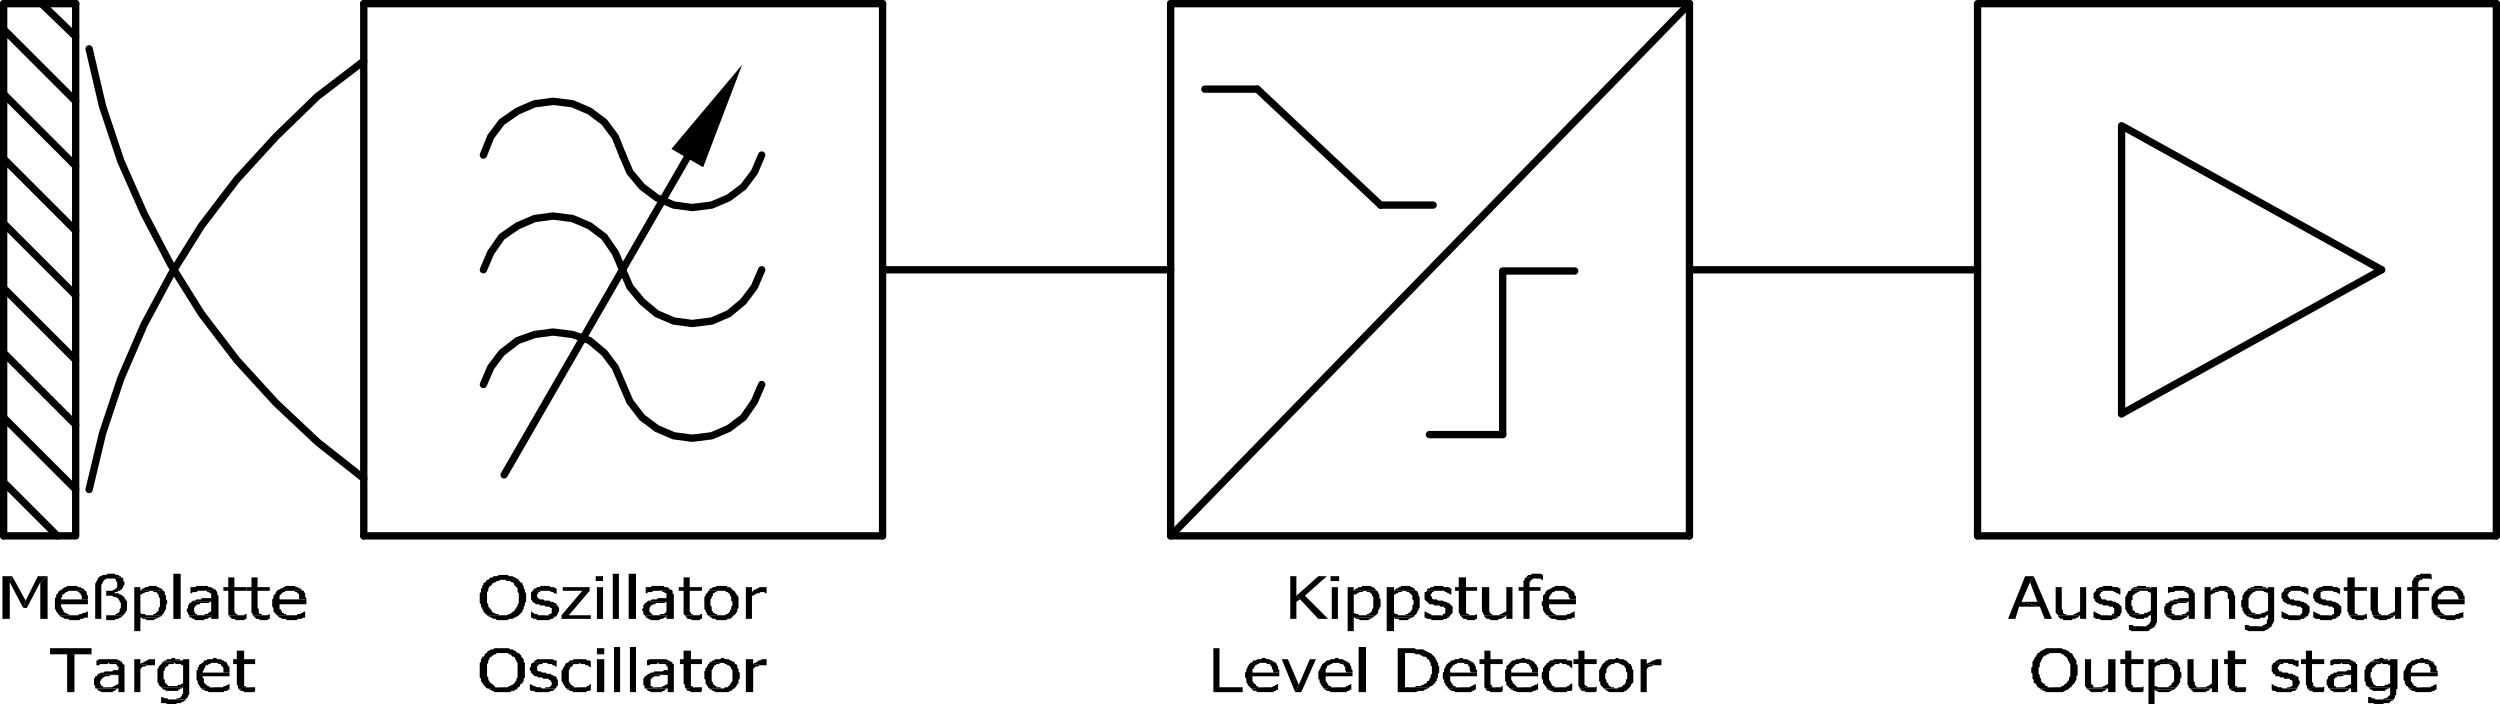 <?xml version="1.0" encoding="UTF-8"?>
<svg id="Ebene_1" data-name="Ebene 1" xmlns="http://www.w3.org/2000/svg" viewBox="0 0 245.76 69.24">
  <defs>
    <style>
      .cls-1 {
        fill: none;
        stroke: #000;
        stroke-linecap: round;
        stroke-linejoin: round;
        stroke-width: .72px;
      }

      .cls-2 {
        fill-rule: evenodd;
      }
    </style>
  </defs>
  <polyline class="cls-2" points="119.88 63.72 119.28 63.72 119.28 68.04 122.16 68.04 122.16 67.56 119.88 67.56"/>
  <polyline class="cls-2" points="125.64 67.2 125.64 67.2 125.52 67.32 125.4 67.32 125.28 67.44 125.16 67.44 125.04 67.56 124.92 67.56 124.8 67.56 124.68 67.56 124.44 67.56 124.32 67.56 123 67.68 123.12 67.8 123.24 67.92 123.36 67.92 123.48 67.92 123.6 68.04 123.72 68.04 123.96 68.04 124.08 68.04 124.2 68.04 124.32 68.04 124.44 68.04 124.68 68.04 124.8 68.04 124.92 68.04 125.04 68.04 125.16 68.04 125.28 67.92 125.4 67.92 125.52 67.8 125.64 67.8"/>
  <polyline class="cls-2" points="125.4 65.16 124.2 65.16 124.44 65.16 124.56 65.28 124.68 65.28 124.8 65.28 124.92 65.4 124.92 65.52 125.04 65.52 125.04 65.64 125.04 65.76 125.16 65.88 125.16 66.12 123.12 66.12 125.76 66.12 125.76 66 125.76 65.88 125.64 65.76 125.64 65.64 125.64 65.52 125.52 65.4 125.52 65.28"/>
  <polyline class="cls-2" points="124.2 64.68 124.08 64.68 123.96 64.8 123.6 64.8 123.48 64.92 123.36 64.92 123.24 64.92 123.12 65.04 123 65.16 122.88 65.16 122.88 65.28 122.76 65.28 122.76 65.4 122.64 65.52 122.64 65.64 122.52 65.76 122.52 65.88 122.52 66 122.4 66.12 122.4 66.36 122.4 66.48 122.4 66.6 122.52 66.72 122.52 66.84 122.52 66.96 122.52 67.08 122.64 67.2 122.64 67.32 122.76 67.44 122.88 67.56 123 67.68 124.32 67.56 124.08 67.56 123.96 67.56 123.84 67.56 123.72 67.56 123.6 67.44 123.48 67.44 123.48 67.32 123.36 67.2 123.24 67.2 123.24 67.08 123.12 66.96 123.12 66.84 123.12 66.72 123.12 66.6 123.12 66.48 125.76 66.48 125.76 66.24 125.76 66.12 123.12 66.12 123.12 66 123.12 65.88 123.12 65.76 123.24 65.76 123.24 65.64 123.36 65.52 123.36 65.4 123.48 65.4 123.6 65.28 123.72 65.28 123.84 65.16 123.96 65.16 124.2 65.16 125.4 65.16 125.28 65.04 125.16 65.04 125.04 64.92 124.92 64.92 124.8 64.8 124.68 64.8 124.56 64.8 124.32 64.68"/>
  <polyline class="cls-2" points="129.36 64.8 128.76 64.8 127.68 67.32 127.32 68.04 127.92 68.04"/>
  <polygon class="cls-2" points="126.6 64.8 126 64.8 127.32 68.04 127.68 67.32 126.6 64.8"/>
  <polyline class="cls-2" points="132.84 67.2 132.84 67.2 132.72 67.32 132.6 67.32 132.48 67.44 132.36 67.44 132.24 67.56 132.12 67.56 132 67.56 131.88 67.56 131.64 67.56 131.52 67.56 130.08 67.68 130.2 67.68 130.2 67.8 130.32 67.8 130.44 67.92 130.56 67.92 130.68 67.92 130.8 68.04 130.92 68.04 131.04 68.04 131.28 68.04 131.4 68.04 131.52 68.04 131.64 68.04 131.76 68.04 131.88 68.04 132 68.04 132.12 68.04 132.24 68.04 132.36 68.04 132.48 67.92 132.6 67.92 132.72 67.8 132.84 67.8"/>
  <polyline class="cls-2" points="132.6 65.16 131.4 65.16 131.64 65.16 131.76 65.28 131.88 65.28 132 65.28 132.12 65.4 132.12 65.52 132.24 65.52 132.24 65.64 132.24 65.76 132.24 65.88 132.36 66.12 130.32 66.12 132.96 66.12 132.96 66 132.96 65.88 132.84 65.76 132.84 65.64 132.84 65.52 132.72 65.4 132.72 65.28"/>
  <polyline class="cls-2" points="131.4 64.68 131.28 64.68 131.16 64.8 130.8 64.8 130.68 64.92 130.56 64.92 130.44 64.92 130.32 65.04 130.2 65.16 130.08 65.16 130.08 65.28 129.96 65.28 129.96 65.4 129.84 65.52 129.84 65.64 129.72 65.76 129.72 65.88 129.6 66 129.6 66.12 129.6 66.36 129.6 66.48 129.6 66.6 129.6 66.72 129.72 66.84 129.72 66.96 129.72 67.08 129.84 67.2 129.84 67.32 129.96 67.44 130.08 67.56 130.08 67.68 131.52 67.56 131.28 67.56 131.16 67.56 131.04 67.56 130.92 67.56 130.8 67.44 130.68 67.44 130.56 67.32 130.56 67.2 130.44 67.2 130.44 67.08 130.32 66.96 130.32 66.84 130.32 66.72 130.32 66.6 130.32 66.48 132.96 66.48 132.96 66.24 132.96 66.12 130.32 66.12 130.32 66 130.32 65.88 130.32 65.76 130.44 65.64 130.44 65.52 130.56 65.4 130.68 65.4 130.8 65.28 130.92 65.28 131.04 65.16 131.16 65.16 131.4 65.16 132.6 65.16 132.48 65.04 132.36 65.04 132.24 64.92 132.12 64.92 132 64.8 131.88 64.8 131.64 64.8 131.52 64.68"/>
  <polyline class="cls-2" points="134.28 68.04 133.56 68.04 133.56 63.6 134.28 63.6 134.28 68.04"/>
  <polyline class="cls-2" points="140.64 64.2 138.6 64.2 138.96 64.2 139.2 64.32 139.32 64.32 139.44 64.32 139.56 64.32 139.68 64.44 139.8 64.44 139.92 64.56 140.04 64.56 140.16 64.56 140.28 64.68 140.28 64.8 140.4 64.8 140.52 64.92 140.52 65.04 140.64 65.16 140.64 65.28 140.64 65.4 140.76 65.52 140.76 65.64 140.76 65.76 140.76 65.88 140.76 66 140.76 66.12 140.76 66.24 140.64 66.36 140.64 66.48 140.64 66.6 140.52 66.72 140.52 66.84 140.4 66.96 140.28 66.96 140.28 67.08 140.16 67.2 140.04 67.2 139.92 67.32 139.8 67.32 139.68 67.44 139.56 67.44 139.44 67.44 139.32 67.44 139.2 67.44 139.08 67.56 138.96 67.56 138.72 67.56 138.6 67.56 138.12 67.56 140.52 67.56 140.64 67.44 140.76 67.44 140.88 67.32 141 67.2 141.12 67.08 141.12 66.96 141.24 66.96 141.24 66.84 141.24 66.72 141.36 66.6 141.36 66.48 141.36 66.36 141.36 66.24 141.48 66.12 141.48 66 141.48 65.88 141.48 65.64 141.48 65.52 141.36 65.4 141.36 65.28 141.36 65.16 141.24 65.04 141.24 64.92 141.12 64.8 141.12 64.68 141 64.56 140.88 64.44 140.76 64.32"/>
  <polyline class="cls-2" points="138.6 63.72 137.4 63.72 137.4 68.04 138.6 68.04 138.84 68.04 138.96 68.04 139.08 68.04 139.2 68.04 139.44 67.92 139.56 67.92 139.68 67.92 139.8 67.92 139.92 67.92 140.04 67.8 140.16 67.8 140.28 67.68 140.4 67.68 140.52 67.56 138.12 67.56 138.12 64.2 138.6 64.2 140.64 64.2 140.52 64.2 140.4 64.08 140.28 64.08 140.16 63.96 140.04 63.96 139.92 63.84 139.68 63.84 139.56 63.84 139.44 63.84 139.32 63.84 139.2 63.84 139.08 63.72 138.96 63.72 138.72 63.72"/>
  <polyline class="cls-2" points="145.08 67.2 145.08 67.2 144.96 67.32 144.84 67.32 144.72 67.44 144.6 67.44 144.48 67.56 144.36 67.56 144.24 67.56 144.12 67.56 143.88 67.56 143.76 67.56 142.32 67.68 142.44 67.68 142.44 67.8 142.56 67.8 142.68 67.92 142.8 67.92 142.92 67.92 143.04 68.04 143.16 68.04 143.28 68.04 143.52 68.04 143.64 68.04 143.76 68.04 143.88 68.04 144 68.04 144.24 68.04 144.36 68.04 144.48 68.04 144.6 68.04 144.72 67.92 144.84 67.92 144.96 67.8 145.08 67.8"/>
  <polyline class="cls-2" points="144.84 65.16 143.64 65.16 143.88 65.16 144 65.28 144.12 65.28 144.24 65.28 144.36 65.4 144.36 65.52 144.48 65.52 144.48 65.64 144.48 65.76 144.48 65.88 144.6 66.12 142.56 66.12 145.2 66.12 145.2 66 145.2 65.88 145.08 65.76 145.08 65.64 145.08 65.52 144.96 65.4 144.96 65.28"/>
  <polyline class="cls-2" points="143.64 64.68 143.52 64.68 143.4 64.8 143.04 64.8 142.92 64.92 142.8 64.92 142.68 64.92 142.56 65.04 142.44 65.16 142.32 65.16 142.32 65.28 142.2 65.28 142.2 65.4 142.08 65.52 142.08 65.64 141.96 65.76 141.96 65.88 141.96 66 141.84 66.12 141.84 66.36 141.84 66.48 141.84 66.6 141.84 66.72 141.96 66.84 141.96 66.96 141.96 67.08 142.08 67.2 142.08 67.32 142.2 67.44 142.32 67.56 142.32 67.68 143.76 67.56 143.52 67.56 143.4 67.56 143.28 67.56 143.16 67.56 143.04 67.44 142.92 67.44 142.8 67.32 142.8 67.2 142.68 67.2 142.68 67.08 142.56 66.96 142.56 66.84 142.56 66.72 142.56 66.6 142.56 66.48 145.2 66.48 145.2 66.24 145.2 66.12 142.56 66.12 142.56 66 142.56 65.88 142.56 65.76 142.68 65.64 142.8 65.52 142.8 65.4 142.92 65.4 143.04 65.28 143.16 65.28 143.28 65.16 143.4 65.16 143.64 65.16 144.84 65.16 144.72 65.04 144.6 65.04 144.48 64.92 144.36 64.92 144.24 64.8 144.12 64.8 143.88 64.8 143.76 64.68"/>
  <polyline class="cls-2" points="147.72 67.44 147.6 67.44 147.6 67.56 147.12 67.56 146.04 67.68 146.04 67.8 146.16 67.8 146.16 67.92 146.28 67.92 146.4 67.92 146.52 68.04 146.64 68.04 146.88 68.04 147 68.04 147.24 68.04 147.36 68.04 147.48 68.04 147.6 68.04 147.72 67.92"/>
  <polyline class="cls-2" points="146.52 63.96 145.92 63.96 145.92 64.8 145.44 64.8 145.44 65.28 145.92 65.28 145.92 67.08 145.92 67.2 145.92 67.32 145.92 67.44 145.92 67.56 146.04 67.68 147.12 67.56 147 67.56 146.88 67.56 146.76 67.56 146.64 67.44 146.64 67.32 146.52 67.32 146.52 67.2 146.52 67.08 146.52 66.96 146.52 66.84 146.52 65.28 147.72 65.28 147.72 64.8 146.52 64.8"/>
  <polyline class="cls-2" points="151.2 67.2 151.08 67.2 151.08 67.32 150.84 67.32 150.72 67.44 150.6 67.44 150.48 67.56 150.36 67.56 150.24 67.56 150.12 67.56 150 67.56 149.88 67.56 148.44 67.68 148.56 67.8 148.68 67.8 148.8 67.92 148.92 67.92 149.16 68.04 149.28 68.04 149.4 68.04 149.52 68.04 149.64 68.04 149.88 68.04 150 68.04 150.12 68.04 150.24 68.04 150.36 68.04 150.6 68.04 150.72 67.92 150.84 67.92 151.08 67.8 151.2 67.8"/>
  <polyline class="cls-2" points="150.84 65.16 149.64 65.16 150 65.16 150.12 65.28 150.24 65.28 150.36 65.4 150.36 65.52 150.48 65.52 150.48 65.64 150.48 65.76 150.6 65.76 150.6 65.88 150.6 66.12 148.56 66.12 151.2 66.12 151.2 66 151.2 65.88 151.2 65.76 151.2 65.64 151.08 65.52 151.08 65.4 150.96 65.28"/>
  <polyline class="cls-2" points="149.64 64.68 149.64 64.68 149.4 64.8 149.04 64.8 148.92 64.92 148.8 64.92 148.68 64.92 148.56 65.04 148.44 65.16 148.32 65.28 148.2 65.4 148.08 65.52 148.08 65.64 148.08 65.76 147.96 65.88 147.96 66 147.96 66.12 147.96 66.36 147.96 66.48 147.96 66.6 147.96 66.72 147.96 66.84 147.96 66.96 148.08 67.08 148.08 67.2 148.08 67.32 148.2 67.44 148.32 67.56 148.44 67.68 149.88 67.56 149.76 67.56 149.64 67.56 149.52 67.56 149.28 67.56 149.16 67.56 149.04 67.44 148.92 67.32 148.8 67.2 148.68 67.08 148.68 66.96 148.56 66.84 148.56 66.72 148.56 66.6 148.56 66.48 151.2 66.48 151.2 66.24 151.2 66.12 148.56 66.12 148.56 66 148.56 65.88 148.56 65.76 148.68 65.76 148.68 65.64 148.8 65.52 148.92 65.4 149.04 65.28 149.16 65.28 149.28 65.28 149.4 65.16 149.52 65.16 149.64 65.16 150.84 65.16 150.84 65.04 150.72 65.04 150.6 64.92 150.48 64.92 150.36 64.8 150.24 64.8 150.12 64.8 150 64.8 149.88 64.68"/>
  <polyline class="cls-2" points="154.56 67.2 154.44 67.2 154.32 67.32 154.2 67.44 154.08 67.44 153.96 67.56 153.84 67.56 153.6 67.56 153.48 67.56 153.36 67.56 152.04 67.68 152.16 67.8 152.28 67.8 152.4 67.92 152.52 67.92 152.64 67.92 152.64 68.04 152.88 68.04 153 68.04 153.12 68.04 153.24 68.04 153.36 68.04 153.48 68.04 153.6 68.04 153.72 68.04 153.84 68.04 153.96 68.04 154.08 67.92 154.32 67.92 154.44 67.92 154.56 67.8"/>
  <polyline class="cls-2" points="152.04 65.16 152.04 65.28 151.92 65.4 151.8 65.52 151.8 65.64 151.68 65.64 151.68 65.76 151.68 65.88 151.68 66 151.56 66.12 151.56 66.24 151.56 66.36 151.56 66.48 151.56 66.6 151.56 66.72 151.68 66.84 151.68 66.96 151.68 67.08 151.68 67.2 151.8 67.2 151.8 67.32 151.92 67.44 152.04 67.56 152.04 67.68 153.36 67.56 153.24 67.56 153.12 67.56 153 67.56 152.88 67.56 152.76 67.44 152.64 67.44 152.52 67.32 152.52 67.2 152.4 67.08 152.4 66.96 152.28 66.84 152.28 66.72 152.28 66.6 152.28 66.36 152.28 66.24 152.28 66.12 152.28 66 152.4 65.88 152.4 65.76 152.4 65.64 152.52 65.64 152.52 65.52 152.64 65.52 152.76 65.4 152.88 65.28 153 65.28 153.12 65.28 153.24 65.28 153.36 65.16"/>
  <polyline class="cls-2" points="153.36 64.8 153.36 64.8 152.76 64.8 152.64 64.92 152.52 64.92 152.4 64.92 152.28 65.04 152.16 65.16 152.04 65.16 153.36 65.16 153.48 65.16 153.6 65.28 153.72 65.28 153.84 65.28 153.96 65.28 154.08 65.4 154.2 65.4 154.32 65.52 154.44 65.64 154.56 65.64 154.56 65.04 154.44 64.92 154.32 64.92 154.08 64.92 153.96 64.8 153.84 64.8 153.72 64.8 153.48 64.8"/>
  <polyline class="cls-2" points="156.96 67.44 156.96 67.44 156.84 67.56 156.72 67.56 156.6 67.56 156.36 67.56 155.28 67.68 155.4 67.8 155.52 67.92 155.64 67.92 155.76 67.92 155.88 68.04 156 68.04 156.12 68.04 156.24 68.04 156.36 68.04 156.48 68.04 156.6 68.04 156.72 68.04 156.84 68.04 156.96 67.92"/>
  <polyline class="cls-2" points="155.76 63.96 155.16 63.96 155.16 64.8 154.68 64.8 154.68 65.28 155.16 65.28 155.16 67.08 155.16 67.2 155.16 67.32 155.16 67.44 155.28 67.56 155.28 67.68 156.36 67.56 156.12 67.56 156 67.44 155.88 67.44 155.88 67.32 155.76 67.32 155.76 67.2 155.76 67.08 155.76 66.96 155.76 66.84 155.76 65.28 156.96 65.28 156.96 64.8 155.76 64.8"/>
  <polyline class="cls-2" points="157.68 65.16 157.56 65.28 157.44 65.4 157.44 65.52 157.32 65.64 157.32 65.76 157.2 65.88 157.2 66 157.2 66.12 157.2 66.24 157.2 66.36 157.2 66.48 157.2 66.6 157.2 66.72 157.2 66.84 157.2 66.96 157.32 67.08 157.32 67.2 157.32 67.32 157.44 67.44 157.56 67.56 157.68 67.68 158.88 67.68 158.76 67.68 158.64 67.56 158.52 67.56 158.4 67.56 158.28 67.44 158.16 67.44 158.16 67.32 158.04 67.2 158.04 67.08 157.92 67.08 157.92 66.96 157.92 66.84 157.8 66.72 157.8 66.6 157.8 66.36 157.8 66.24 157.92 66.12 157.92 66 157.92 65.88 157.92 65.76 158.04 65.64 158.04 65.52 158.16 65.52 158.16 65.4 158.28 65.4 158.4 65.28 158.52 65.28 158.64 65.28 158.76 65.16 158.88 65.16"/>
  <polyline class="cls-2" points="158.88 64.68 158.88 64.68 158.76 64.8 158.16 64.8 158.04 64.92 157.92 64.92 157.8 65.04 157.68 65.16 158.88 65.16 159 65.16 159.12 65.16 159.24 65.28 159.36 65.28 159.48 65.4 159.6 65.4 159.72 65.52 159.72 65.64 159.84 65.64 159.84 65.76 159.84 65.88 159.84 66 159.96 66.12 159.96 66.24 159.96 66.36 159.96 66.48 159.96 66.6 159.96 66.72 159.84 66.84 159.84 66.96 159.84 67.08 159.72 67.2 159.72 67.32 159.6 67.32 159.48 67.44 159.36 67.56 159.12 67.56 159 67.68 158.88 67.68 157.68 67.68 157.8 67.8 157.92 67.8 157.92 67.92 158.04 67.92 158.16 68.04 158.28 68.04 158.4 68.04 158.64 68.04 158.76 68.04 158.88 68.04 159.12 68.04 159.24 68.04 159.36 68.04 159.48 68.04 159.6 68.04 159.72 67.92 159.84 67.92 159.96 67.8 160.08 67.68 160.2 67.56 160.32 67.44 160.32 67.32 160.44 67.2 160.56 67.08 160.56 66.96 160.56 66.84 160.56 66.72 160.56 66.6 160.56 66.36 160.56 66.24 160.56 66.12 160.56 66 160.56 65.88 160.44 65.76 160.44 65.64 160.44 65.52 160.32 65.4 160.32 65.28 160.2 65.28 160.08 65.16 159.96 65.04 159.84 64.92 159.72 64.92 159.6 64.8 159.48 64.8 159.36 64.8 159.24 64.8 159 64.68"/>
  <polyline class="cls-2" points="163.08 64.8 162.84 64.8 162.6 64.92 162.48 64.92 162.36 65.04 162.24 65.04 162.12 65.16 162 65.16 161.88 65.28 162.96 65.4 163.08 65.4 163.2 65.4 163.32 65.4 163.32 64.8 163.2 64.8"/>
  <polyline class="cls-2" points="161.88 64.8 161.28 64.8 161.28 68.04 161.88 68.04 161.88 65.76 162 65.64 162.12 65.52 162.24 65.52 162.36 65.52 162.48 65.4 162.6 65.4 162.72 65.4 162.96 65.4 161.88 65.28"/>
  <polyline class="cls-1" points="166.08 .36 115.08 52.68 166.08 52.68"/>
  <line class="cls-1" x1="115.08" y1=".36" x2="166.08" y2=".36"/>
  <polyline class="cls-2" points="50.88 64.2 49.44 64.2 49.92 64.2 50.04 64.32 50.16 64.32 50.28 64.44 50.4 64.56 50.52 64.56 50.64 64.68 50.64 64.8 50.76 64.92 50.76 65.04 50.88 65.16 50.88 65.28 50.88 65.4 50.88 65.52 50.88 65.64 50.88 65.76 50.88 65.88 50.88 66 50.88 66.12 50.88 66.24 50.88 66.36 50.88 66.48 50.88 66.6 50.76 66.72 50.76 66.84 50.76 66.96 50.64 66.96 50.64 67.08 50.52 67.2 50.4 67.32 50.28 67.32 50.16 67.44 50.04 67.44 49.92 67.56 49.8 67.56 49.68 67.56 49.56 67.56 49.44 67.56 47.88 67.68 48 67.68 48.12 67.8 48.24 67.8 48.36 67.92 48.48 67.92 48.6 68.04 48.72 68.04 48.84 68.04 48.96 68.04 49.08 68.04 49.2 68.04 49.32 68.04 49.44 68.04 49.68 68.04 49.8 68.04 49.92 68.04 50.04 68.04 50.16 68.04 50.28 67.92 50.4 67.92 50.52 67.92 50.64 67.8 50.76 67.8 50.88 67.68 50.88 67.56 51 67.56 51.12 67.44 51.12 67.32 51.24 67.2 51.36 67.2 51.36 67.08 51.48 66.96 51.48 66.84 51.48 66.72 51.6 66.6 51.6 66.48 51.6 66.36 51.6 66.24 51.6 66.12 51.6 66 51.6 65.88 51.6 65.76 51.6 65.64 51.6 65.52 51.6 65.4 51.6 65.28 51.6 65.16 51.48 65.04 51.48 64.92 51.48 64.8 51.36 64.68 51.24 64.56 51.24 64.44 51.12 64.32 51 64.2"/>
  <polyline class="cls-2" points="49.32 63.72 49.32 63.72 48.6 63.72 48.48 63.84 48.36 63.84 48.24 63.84 48.12 63.96 48 63.96 47.88 64.08 47.88 64.2 47.76 64.2 47.64 64.32 47.64 64.44 47.52 64.56 47.4 64.56 47.4 64.68 47.28 64.8 47.28 64.92 47.28 65.04 47.16 65.16 47.16 65.28 47.16 65.4 47.16 65.52 47.16 65.64 47.16 65.76 47.16 65.88 47.16 66 47.16 66.12 47.16 66.24 47.16 66.36 47.16 66.48 47.16 66.6 47.28 66.72 47.28 66.84 47.28 66.96 47.4 67.08 47.4 67.2 47.52 67.2 47.52 67.32 47.64 67.44 47.76 67.56 47.88 67.68 49.44 67.56 49.32 67.56 49.2 67.56 49.08 67.56 48.84 67.56 48.72 67.56 48.6 67.44 48.48 67.32 48.36 67.2 48.24 67.2 48.24 67.08 48.12 67.08 48.12 66.96 48 66.84 48 66.72 48 66.6 47.88 66.48 47.88 66.36 47.88 66.24 47.88 66.12 47.88 66 47.88 65.88 47.88 65.76 47.88 65.64 47.88 65.52 47.88 65.4 47.88 65.28 48 65.16 48 65.04 48 64.92 48.12 64.8 48.12 64.68 48.24 64.56 48.36 64.56 48.36 64.44 48.48 64.44 48.6 64.32 48.72 64.32 48.84 64.2 48.96 64.2 49.08 64.2 49.2 64.2 49.44 64.2 50.88 64.2 50.76 64.08 50.64 63.96 50.52 63.96 50.4 63.84 50.28 63.84 50.16 63.84 50.04 63.72 49.92 63.72 49.8 63.72 49.68 63.72 49.56 63.72"/>
  <polyline class="cls-2" points="52.08 67.2 52.08 67.2 52.08 67.8 52.2 67.92 52.32 67.92 52.44 67.92 52.68 68.04 52.8 68.04 52.92 68.04 53.04 68.04 53.16 68.04 53.4 68.04 53.52 68.04 53.64 68.04 53.76 68.04 53.88 68.04 54 68.04 54.12 67.92 54.24 67.92 54.36 67.92 54.48 67.8 54.6 67.68 53.4 67.68 53.28 67.68 53.16 67.56 52.92 67.56 52.8 67.56 52.56 67.44 52.44 67.44 52.32 67.32 52.2 67.32"/>
  <polyline class="cls-2" points="52.32 65.16 52.2 65.28 52.2 65.52 52.08 65.64 52.08 65.76 52.08 65.88 52.2 66 52.2 66.12 52.32 66.24 52.44 66.36 52.56 66.48 52.68 66.48 52.8 66.48 52.92 66.6 53.04 66.6 53.16 66.6 53.28 66.6 53.4 66.72 53.52 66.72 53.64 66.72 53.76 66.72 53.88 66.72 54 66.84 54.12 66.84 54.12 66.96 54.24 67.08 54.24 67.2 54.24 67.32 54.12 67.44 54 67.56 53.88 67.56 53.76 67.56 53.64 67.56 53.52 67.68 53.4 67.68 54.6 67.68 54.72 67.56 54.72 67.44 54.84 67.44 54.84 67.32 54.84 67.2 54.84 67.08 54.84 66.96 54.84 66.84 54.72 66.72 54.72 66.6 54.6 66.48 54.48 66.48 54.36 66.36 54.24 66.36 54.12 66.24 54 66.24 53.88 66.24 53.76 66.24 53.64 66.12 53.4 66.12 53.28 66.12 53.16 66 53.04 66 52.92 66 52.8 65.88 52.8 65.76 52.8 65.64 52.8 65.52 52.92 65.4 53.04 65.28 53.16 65.28 53.28 65.28 53.4 65.16 53.52 65.16"/>
  <polyline class="cls-2" points="53.52 64.8 53.52 64.8 52.8 64.8 52.68 64.92 52.56 64.92 52.56 65.04 52.44 65.04 52.44 65.16 52.32 65.16 53.52 65.16 53.64 65.16 53.76 65.16 53.88 65.28 54 65.28 54.12 65.28 54.24 65.28 54.36 65.4 54.48 65.4 54.6 65.52 54.72 65.52 54.72 64.92 54.6 64.92 54.48 64.92 54.36 64.8 54.12 64.8 54 64.8 53.76 64.8 53.64 64.8"/>
  <polyline class="cls-2" points="58.08 67.2 58.08 67.2 57.96 67.32 57.84 67.44 57.72 67.44 57.6 67.56 57.48 67.56 57.36 67.56 57.24 67.56 57.12 67.56 57 67.56 55.68 67.68 55.8 67.8 55.92 67.8 56.04 67.92 56.16 67.92 56.28 67.92 56.28 68.04 56.4 68.04 56.52 68.04 56.64 68.04 56.88 68.04 57 68.04 57.24 68.04 57.36 68.04 57.48 68.04 57.6 68.04 57.72 67.92 57.84 67.92 57.96 67.92 58.08 67.8"/>
  <polyline class="cls-2" points="55.68 65.16 55.56 65.28 55.56 65.4 55.44 65.52 55.44 65.64 55.32 65.64 55.32 65.76 55.32 65.88 55.2 65.88 55.2 66 55.2 66.12 55.2 66.24 55.2 66.36 55.2 66.48 55.2 66.6 55.2 66.72 55.2 66.84 55.2 66.96 55.32 67.08 55.32 67.2 55.44 67.32 55.44 67.44 55.56 67.44 55.56 67.56 55.68 67.68 57 67.56 56.88 67.56 56.76 67.56 56.52 67.56 56.4 67.56 56.4 67.44 56.28 67.44 56.16 67.32 56.04 67.2 56.04 67.08 55.92 67.08 55.92 66.96 55.92 66.84 55.92 66.72 55.92 66.6 55.92 66.36 55.92 66.24 55.92 66.12 55.92 66 55.92 65.88 56.04 65.76 56.04 65.64 56.16 65.52 56.28 65.52 56.28 65.4 56.4 65.28 56.52 65.28 56.64 65.28 56.88 65.28 57 65.16"/>
  <polyline class="cls-2" points="57 64.8 56.4 64.8 56.28 64.92 56.04 64.92 55.92 65.04 55.8 65.16 55.68 65.16 57 65.16 57.12 65.28 57.36 65.28 57.48 65.28 57.6 65.4 57.84 65.4 57.84 65.52 57.96 65.52 58.08 65.64 58.08 65.04 57.96 64.92 57.84 64.92 57.72 64.92 57.6 64.8 57.48 64.8 57.36 64.8 57.24 64.8 57.12 64.8"/>
  <rect x="58.68" y="64.8" width=".72" height="3.24"/>
  <rect x="58.68" y="63.72" width=".72" height=".6"/>
  <polyline class="cls-2" points="60.96 68.04 60.36 68.04 60.36 63.6 60.96 63.6 60.96 68.04"/>
  <polyline class="cls-2" points="62.52 68.04 61.92 68.04 61.92 63.6 62.52 63.6 62.52 68.04"/>
  <polyline class="cls-2" points="63.36 67.68 63.48 67.68 63.6 67.8 63.72 67.92 63.84 67.92 63.96 68.04 64.08 68.04 64.2 68.04 64.44 68.04 64.56 68.04 64.68 68.04 64.8 68.04 64.92 68.04 65.04 68.04 65.16 67.92 65.28 67.92 65.4 67.8 65.52 67.68 65.64 67.68"/>
  <polyline class="cls-2" points="63.72 66.24 63.6 66.36 63.48 66.48 63.36 66.48 63.36 66.6 63.24 66.72 63.24 66.84 63.24 66.96 63.24 67.08 63.24 67.2 63.24 67.32 63.36 67.44 63.36 67.56 63.36 67.68 64.68 67.56 64.56 67.56 64.44 67.56 64.32 67.56 64.2 67.56 64.08 67.44 63.96 67.44 63.96 67.32 63.96 67.2 63.96 67.08 63.96 66.96 63.96 66.84 63.96 66.72 64.08 66.72 64.08 66.6 64.2 66.6 64.32 66.48 64.44 66.48 64.56 66.48 64.68 66.48 64.8 66.48 64.92 66.36 65.04 66.36 65.28 66.36 65.4 66.36 65.52 66.36 65.64 66.36"/>
  <polyline class="cls-2" points="66.12 65.16 64.68 65.16 64.8 65.28 65.4 65.28 65.52 65.4 65.52 65.52 65.64 65.52 65.64 65.64 65.64 65.76 65.64 65.88 65.52 65.88 65.4 65.88 65.28 65.88 65.16 66 64.92 66 64.8 66 64.68 66 64.56 66 64.44 66 64.32 66 64.2 66.12 64.08 66.12 63.96 66.12 63.84 66.24 63.72 66.24 65.64 66.36 65.64 67.2 65.52 67.32 65.4 67.32 65.28 67.44 65.16 67.44 65.04 67.56 64.92 67.56 64.8 67.56 64.68 67.56 63.36 67.68 65.64 67.68 65.64 68.04 66.24 68.04 66.24 65.88 66.24 65.76 66.24 65.64 66.24 65.52 66.24 65.4 66.24 65.28 66.12 65.28"/>
  <polyline class="cls-2" points="64.68 64.8 64.68 64.8 63.84 64.8 63.6 64.92 63.6 65.4 63.84 65.4 63.96 65.28 64.08 65.28 64.2 65.28 64.32 65.28 64.44 65.28 64.56 65.28 64.68 65.16 66.12 65.16 66 65.04 65.88 65.04 65.76 64.92 65.64 64.92 65.52 64.8 65.4 64.8 65.28 64.8 65.16 64.8 65.04 64.8 64.92 64.8"/>
  <polyline class="cls-2" points="69 67.44 69 67.44 69 67.56 68.76 67.56 68.64 67.56 68.52 67.56 67.44 67.68 67.44 67.8 67.56 67.8 67.56 67.92 67.68 67.92 67.8 67.92 67.92 68.04 68.04 68.04 68.16 68.04 68.4 68.04 68.52 68.04 68.64 68.04 68.76 68.04 68.88 68.04 69 67.92"/>
  <polyline class="cls-2" points="67.92 63.96 67.2 63.96 67.2 64.8 66.84 64.8 66.84 65.28 67.2 65.28 67.2 67.08 67.2 67.2 67.32 67.32 67.32 67.44 67.32 67.56 67.44 67.68 68.52 67.56 68.4 67.56 68.28 67.56 68.16 67.56 68.04 67.44 67.92 67.44 67.92 67.32 67.92 67.2 67.92 67.08 67.92 66.96 67.92 66.84 67.92 65.28 69 65.28 69 64.8 67.92 64.8"/>
  <polyline class="cls-2" points="69.72 65.16 69.72 65.28 69.6 65.28 69.6 65.4 69.48 65.52 69.48 65.64 69.36 65.64 69.36 65.76 69.36 65.88 69.24 66 69.24 66.12 69.24 66.24 69.24 66.36 69.24 66.48 69.24 66.6 69.24 66.72 69.36 66.84 69.36 66.96 69.36 67.08 69.36 67.2 69.48 67.32 69.48 67.44 69.6 67.44 69.6 67.56 69.72 67.68 70.92 67.68 70.8 67.56 70.56 67.56 70.44 67.56 70.44 67.44 70.32 67.44 70.2 67.32 70.08 67.2 70.08 67.08 69.96 66.96 69.96 66.84 69.96 66.72 69.96 66.6 69.96 66.36 69.96 66.24 69.96 66.12 69.96 66 69.96 65.88 70.08 65.76 70.08 65.64 70.2 65.52 70.2 65.4 70.32 65.4 70.44 65.28 70.56 65.28 70.68 65.28 70.8 65.16 70.92 65.16"/>
  <polyline class="cls-2" points="70.92 64.68 70.92 64.68 70.8 64.8 70.32 64.8 70.2 64.92 70.08 64.92 69.96 65.04 69.84 65.04 69.72 65.16 70.92 65.16 71.04 65.16 71.16 65.16 71.28 65.28 71.4 65.28 71.52 65.4 71.64 65.4 71.76 65.52 71.88 65.64 71.88 65.76 72 65.88 72 66 72 66.12 72 66.24 72 66.36 72 66.48 72 66.6 72 66.72 72 66.84 72 66.96 71.88 67.08 71.88 67.2 71.76 67.2 71.76 67.32 71.64 67.44 71.52 67.56 71.4 67.56 71.28 67.56 71.16 67.68 70.92 67.68 69.72 67.68 69.84 67.8 69.96 67.8 70.08 67.92 70.2 67.92 70.32 68.04 70.44 68.04 70.56 68.04 70.68 68.04 70.8 68.04 70.92 68.04 71.04 68.04 71.16 68.04 71.28 68.04 71.4 68.04 71.52 68.04 71.64 68.04 71.76 67.92 71.88 67.92 72 67.8 72.12 67.68 72.24 67.68 72.24 67.56 72.36 67.56 72.36 67.44 72.48 67.32 72.48 67.2 72.6 67.2 72.6 67.08 72.6 66.96 72.6 66.84 72.72 66.72 72.72 66.6 72.72 66.36 72.72 66.24 72.72 66.12 72.6 66 72.6 65.88 72.6 65.76 72.48 65.64 72.48 65.52 72.48 65.4 72.36 65.28 72.24 65.28 72.24 65.16 72.12 65.04 72 65.04 71.88 64.92 71.76 64.92 71.64 64.8 71.52 64.8 71.4 64.8 71.28 64.8 71.16 64.68"/>
  <polyline class="cls-2" points="75.12 64.8 74.88 64.8 74.76 64.92 74.52 64.92 74.52 65.04 74.4 65.04 74.28 65.16 74.16 65.16 74.04 65.28 75 65.4 75.24 65.4 75.36 65.4 75.36 64.8 75.24 64.8"/>
  <polyline class="cls-2" points="74.04 64.8 73.32 64.8 73.32 68.04 74.04 68.04 74.04 65.76 74.16 65.64 74.28 65.52 74.4 65.52 74.52 65.52 74.64 65.4 74.76 65.4 74.88 65.4 75 65.4 74.04 65.28"/>
  <polyline class="cls-2" points="51 57 49.44 57 49.68 57 49.8 57.12 49.92 57.12 50.04 57.12 50.16 57.12 50.28 57.24 50.4 57.24 50.52 57.36 50.52 57.48 50.64 57.6 50.76 57.72 50.88 57.84 50.88 57.96 50.88 58.08 50.88 58.2 51 58.32 51 58.44 51 58.56 51 58.68 51 58.8 51 59.04 51 59.16 51 59.28 50.88 59.4 50.88 59.52 50.88 59.64 50.76 59.64 50.76 59.76 50.64 59.88 50.64 60 50.52 60 50.52 60.12 50.4 60.12 50.28 60.24 50.16 60.36 50.04 60.36 49.8 60.48 49.68 60.48 49.56 60.48 49.44 60.48 47.88 60.48 48 60.6 48.12 60.6 48.24 60.72 48.36 60.72 48.48 60.84 48.6 60.84 48.72 60.84 48.84 60.96 48.96 60.96 49.08 60.96 49.32 60.96 49.44 60.96 49.56 60.96 49.68 60.96 49.8 60.96 49.92 60.96 50.04 60.84 50.28 60.84 50.4 60.84 50.52 60.72 50.64 60.72 50.76 60.6 50.88 60.6 51 60.48 51.12 60.36 51.24 60.24 51.36 60.12 51.36 60 51.48 59.88 51.48 59.76 51.48 59.64 51.6 59.52 51.6 59.4 51.6 59.28 51.72 59.16 51.72 59.04 51.72 58.92 51.72 58.8 51.72 58.68 51.72 58.56 51.72 58.44 51.72 58.32 51.6 58.2 51.6 58.08 51.6 57.96 51.48 57.84 51.48 57.72 51.48 57.6 51.36 57.48 51.36 57.36 51.24 57.24 51.12 57.24 51.12 57.12 51 57.12"/>
  <polyline class="cls-2" points="49.44 56.52 49.08 56.52 48.84 56.64 48.48 56.64 48.48 56.76 48.36 56.76 48.24 56.76 48.12 56.88 48 57 47.88 57 47.76 57.12 47.76 57.24 47.64 57.24 47.52 57.36 47.52 57.48 47.4 57.6 47.4 57.72 47.4 57.84 47.28 57.84 47.28 57.96 47.28 58.08 47.28 58.2 47.16 58.32 47.16 58.44 47.16 58.56 47.16 58.68 47.16 58.8 47.16 58.92 47.16 59.04 47.16 59.16 47.16 59.28 47.28 59.4 47.28 59.52 47.28 59.64 47.4 59.76 47.4 59.88 47.52 60 47.52 60.12 47.64 60.24 47.76 60.36 47.88 60.48 49.44 60.48 49.32 60.48 49.2 60.48 49.08 60.48 48.96 60.36 48.84 60.36 48.72 60.36 48.6 60.24 48.48 60.24 48.36 60.12 48.36 60 48.24 60 48.24 59.88 48.12 59.76 48 59.64 48 59.52 48 59.4 47.88 59.28 47.88 59.16 47.88 59.04 47.88 58.92 47.88 58.8 47.88 58.68 47.88 58.56 47.88 58.44 47.88 58.32 47.88 58.2 48 58.08 48 57.96 48 57.84 48.12 57.72 48.12 57.6 48.24 57.6 48.36 57.48 48.36 57.36 48.48 57.36 48.6 57.24 48.72 57.24 48.84 57.12 48.96 57.12 49.2 57 49.32 57 49.44 57 51 57 50.88 56.88 50.76 56.88 50.64 56.76 50.52 56.76 50.4 56.64 50.28 56.64 50.16 56.64 50.04 56.64 49.92 56.52 49.68 56.52 49.56 56.52"/>
  <polyline class="cls-2" points="52.2 60.12 52.2 60.12 52.2 60.72 52.32 60.72 52.44 60.84 52.56 60.84 52.68 60.84 52.8 60.96 53.04 60.96 53.16 60.96 53.28 60.96 53.4 60.96 53.52 60.96 53.64 60.96 53.88 60.96 54 60.96 54.12 60.84 54.36 60.84 54.36 60.72 54.48 60.72 54.6 60.6 54.72 60.6 53.4 60.48 53.28 60.48 53.16 60.48 53.04 60.48 52.92 60.48 52.8 60.36 52.68 60.36 52.56 60.36 52.44 60.24 52.32 60.24 52.32 60.12"/>
  <polyline class="cls-2" points="52.32 58.08 52.32 58.2 52.2 58.2 52.2 58.92 52.32 59.04 52.32 59.16 52.44 59.16 52.44 59.28 52.56 59.28 52.68 59.4 52.8 59.4 53.04 59.4 53.04 59.52 53.28 59.52 53.4 59.52 53.52 59.52 53.64 59.64 53.76 59.64 53.88 59.64 54 59.64 54.12 59.76 54.24 59.76 54.24 59.88 54.24 60 54.24 60.12 54.24 60.24 54.12 60.36 54 60.36 53.88 60.48 53.76 60.48 53.52 60.48 53.4 60.48 54.72 60.6 54.72 60.48 54.84 60.36 54.84 60.24 54.96 60.12 54.96 60 54.96 59.88 54.96 59.76 54.84 59.64 54.84 59.52 54.72 59.52 54.72 59.4 54.6 59.28 54.48 59.28 54.36 59.16 54.24 59.16 54.12 59.16 54 59.04 53.88 59.04 53.64 59.04 53.52 59.04 53.4 58.92 53.28 58.92 53.16 58.92 53.04 58.92 52.92 58.8 52.8 58.68 52.8 58.56 52.8 58.44 52.92 58.32 52.92 58.2 53.04 58.2 53.16 58.08 53.28 58.08 53.4 58.08 53.52 58.08"/>
  <polyline class="cls-2" points="53.64 57.6 53.64 57.6 53.16 57.6 53.04 57.72 52.92 57.72 52.8 57.72 52.68 57.84 52.56 57.84 52.44 57.96 52.32 58.08 53.52 58.08 53.64 58.08 53.76 58.08 53.88 58.08 54 58.08 54.24 58.2 54.36 58.2 54.48 58.32 54.6 58.32 54.72 58.44 54.72 57.84 54.6 57.84 54.48 57.72 54.36 57.72 54.24 57.72 54.12 57.72 54 57.6 53.88 57.6 53.76 57.6"/>
  <polyline class="cls-2" points="57.96 57.72 55.32 57.72 55.32 58.08 57.24 58.08 55.2 60.48 55.2 60.84 58.08 60.84 58.08 60.48 55.92 60.48 57.96 58.08"/>
  <rect x="58.68" y="57.72" width=".6" height="3.12"/>
  <rect x="58.56" y="56.64" width=".72" height=".48"/>
  <polyline class="cls-2" points="60.84 60.84 60.24 60.84 60.24 56.4 60.84 56.4 60.84 60.84"/>
  <polyline class="cls-2" points="62.52 60.84 61.8 60.84 61.8 56.4 62.52 56.4 62.52 60.84"/>
  <polyline class="cls-2" points="63.36 60.48 63.48 60.6 63.48 60.72 63.6 60.72 63.72 60.84 63.84 60.84 63.96 60.96 64.08 60.96 64.2 60.96 64.32 60.96 64.56 60.96 64.68 60.96 64.8 60.96 64.92 60.84 65.16 60.84 65.28 60.72 65.4 60.72 65.52 60.6 65.52 60.48"/>
  <polyline class="cls-2" points="63.6 59.16 63.48 59.28 63.36 59.28 63.36 59.4 63.24 59.52 63.24 59.64 63.24 59.76 63.12 59.88 63.12 60 63.24 60.12 63.24 60.24 63.24 60.36 63.36 60.48 64.56 60.48 64.32 60.48 64.2 60.48 64.08 60.36 63.96 60.24 63.84 60.12 63.84 60 63.84 59.88 63.84 59.76 63.96 59.64 63.96 59.52 64.08 59.52 64.2 59.4 64.32 59.4 64.44 59.4 64.44 59.28 64.56 59.28 64.68 59.28 64.8 59.28 65.04 59.28 65.16 59.28 65.28 59.28 65.52 59.16"/>
  <polyline class="cls-2" points="66 57.96 64.68 58.08 65.04 58.08 65.16 58.2 65.28 58.2 65.4 58.32 65.52 58.32 65.52 58.44 65.52 58.56 65.52 58.68 65.52 58.8 65.28 58.8 65.16 58.8 65.04 58.8 64.92 58.8 64.8 58.8 64.68 58.8 64.56 58.92 64.44 58.92 64.2 58.92 64.08 58.92 63.96 59.04 63.84 59.04 63.72 59.04 63.6 59.16 65.52 59.16 65.52 60.12 65.4 60.24 65.28 60.36 65.16 60.36 64.92 60.36 64.8 60.48 64.68 60.48 64.56 60.48 63.36 60.48 65.52 60.48 65.52 60.84 66.24 60.84 66.24 58.68 66.24 58.56 66.24 58.44 66.12 58.32 66.12 58.2 66.12 58.08"/>
  <polyline class="cls-2" points="64.68 57.6 64.08 57.6 63.96 57.72 63.48 57.72 63.48 58.32 63.6 58.32 63.72 58.2 63.84 58.2 63.96 58.2 64.08 58.2 64.2 58.08 64.44 58.08 64.56 58.08 64.68 58.08 66 57.96 65.88 57.96 65.76 57.84 65.64 57.72 65.4 57.72 65.28 57.72 65.28 57.6 65.16 57.6 64.92 57.6 64.8 57.6"/>
  <polyline class="cls-2" points="69 60.36 69 60.36 68.88 60.36 68.76 60.48 68.52 60.48 68.4 60.48 67.32 60.48 67.44 60.6 67.44 60.72 67.56 60.72 67.56 60.84 67.68 60.84 67.8 60.84 68.04 60.96 68.16 60.96 68.28 60.96 68.4 60.96 68.52 60.96 68.64 60.96 68.76 60.96 68.88 60.84 69 60.84"/>
  <polyline class="cls-2" points="67.8 56.76 67.2 56.76 67.2 57.72 66.72 57.72 66.72 58.08 67.2 58.08 67.2 59.88 67.2 60 67.2 60.12 67.2 60.24 67.2 60.36 67.32 60.48 68.4 60.48 68.16 60.48 68.04 60.36 67.92 60.36 67.92 60.24 67.8 60.12 67.8 60 67.8 59.88 67.8 59.76 67.8 59.64 67.8 58.08 69 58.08 69 57.72 67.8 57.72"/>
  <polyline class="cls-2" points="69.72 58.08 69.6 58.08 69.6 58.2 69.48 58.32 69.36 58.44 69.36 58.56 69.24 58.68 69.24 58.8 69.24 58.92 69.24 59.04 69.24 59.16 69.24 59.28 69.24 59.4 69.24 59.52 69.24 59.64 69.24 59.76 69.24 59.88 69.36 60 69.36 60.12 69.48 60.24 69.48 60.36 69.6 60.48 70.92 60.48 70.8 60.48 70.68 60.48 70.56 60.48 70.44 60.36 70.32 60.36 70.2 60.24 70.08 60.24 70.08 60.12 69.96 60 69.96 59.88 69.96 59.76 69.96 59.64 69.84 59.52 69.84 59.4 69.84 59.28 69.84 59.04 69.84 58.92 69.96 58.8 69.96 58.68 70.08 58.56 70.08 58.44 70.08 58.32 70.2 58.32 70.32 58.2 70.44 58.2 70.44 58.08 70.68 58.08 70.8 58.08 70.92 58.08"/>
  <polyline class="cls-2" points="70.92 57.6 70.92 57.6 70.44 57.6 70.32 57.72 70.2 57.72 70.08 57.72 69.96 57.84 69.84 57.84 69.72 57.96 69.72 58.08 70.92 58.08 71.04 58.08 71.16 58.08 71.28 58.08 71.4 58.2 71.52 58.2 71.64 58.32 71.76 58.44 71.76 58.56 71.88 58.68 71.88 58.8 71.88 58.92 71.88 59.04 72 59.16 72 59.28 72 59.52 71.88 59.64 71.88 59.76 71.88 59.88 71.76 60 71.76 60.12 71.64 60.24 71.52 60.36 71.4 60.36 71.28 60.48 71.16 60.48 71.04 60.48 70.92 60.48 69.6 60.48 69.72 60.6 69.84 60.6 69.84 60.72 69.96 60.72 70.08 60.84 70.2 60.84 70.32 60.84 70.44 60.96 70.56 60.96 70.8 60.96 70.92 60.96 71.04 60.96 71.28 60.96 71.4 60.96 71.52 60.84 71.64 60.84 71.76 60.84 71.88 60.72 72 60.72 72 60.6 72.12 60.48 72.24 60.48 72.24 60.36 72.36 60.36 72.36 60.24 72.48 60.12 72.48 60 72.48 59.88 72.6 59.76 72.6 59.64 72.6 59.52 72.6 59.4 72.6 59.28 72.6 59.16 72.6 59.04 72.6 58.92 72.6 58.8 72.6 58.68 72.48 58.56 72.48 58.44 72.36 58.44 72.36 58.32 72.24 58.2 72.24 58.08 72.12 58.08 72 57.96 71.88 57.84 71.76 57.72 71.64 57.72 71.52 57.72 71.4 57.6 71.16 57.6 71.04 57.6"/>
  <polyline class="cls-2" points="75 57.72 75 57.72 74.64 57.72 74.52 57.84 74.4 57.84 74.28 57.96 74.16 57.96 74.04 58.08 73.92 58.2 74.88 58.2 75 58.2 75.12 58.2 75.24 58.32 75.36 58.32 75.36 57.72 75.24 57.72"/>
  <polyline class="cls-2" points="73.92 57.72 73.32 57.72 73.32 60.84 73.92 60.84 73.92 58.56 74.04 58.56 74.16 58.44 74.28 58.44 74.4 58.32 74.52 58.32 74.64 58.32 74.76 58.2 74.88 58.2 73.92 58.2"/>
  <line class="cls-1" x1="67.56" y1="15.48" x2="49.56" y2="46.68"/>
  <polyline class="cls-1" points="61.2 37.8 61.92 39.48 63.12 41.04 64.56 42.12 66.24 42.84 68.04 43.08 69.96 42.84 71.64 42.12 73.08 41.04 74.16 39.48 74.88 37.8"/>
  <polyline class="cls-1" points="61.2 15.24 61.92 16.92 63.12 18.36 64.56 19.44 66.24 20.16 68.04 20.4 69.96 20.16 71.64 19.44 73.08 18.36 74.16 16.92 74.88 15.24"/>
  <polyline class="cls-1" points="61.2 26.52 61.92 28.2 63.12 29.64 64.56 30.84 66.24 31.56 68.04 31.8 69.96 31.56 71.64 30.84 73.08 29.64 74.16 28.2 74.88 26.52"/>
  <path class="cls-1" d="m35.76.36h51m-51,52.32h51"/>
  <polyline class="cls-2" points="9 63.72 4.92 63.72 4.92 64.32 6.6 64.32 6.6 68.04 7.32 68.04 7.32 64.32 9 64.32"/>
  <polyline class="cls-2" points="9.36 67.68 9.48 67.68 9.6 67.8 9.72 67.92 9.84 67.92 9.96 68.04 10.08 68.04 10.2 68.04 10.32 68.04 10.44 68.04 10.56 68.04 10.68 68.04 10.8 68.04 10.92 68.04 11.04 68.04 11.16 67.92 11.28 67.92 11.4 67.8 11.52 67.68 11.64 67.68"/>
  <polyline class="cls-2" points="9.6 66.24 9.6 66.36 9.48 66.48 9.36 66.48 9.36 66.6 9.24 66.72 9.24 66.84 9.24 66.96 9.24 67.08 9.24 67.2 9.24 67.32 9.36 67.44 9.36 67.56 9.36 67.68 10.56 67.56 10.44 67.56 10.32 67.56 10.2 67.56 10.08 67.44 9.96 67.44 9.96 67.32 9.84 67.2 9.84 67.08 9.84 66.96 9.96 66.84 9.96 66.72 10.08 66.72 10.08 66.6 10.2 66.6 10.32 66.48 10.44 66.48 10.56 66.48 10.68 66.48 10.92 66.36 11.04 66.36 11.28 66.36 11.4 66.36 11.52 66.36 11.64 66.36"/>
  <polyline class="cls-2" points="12 65.16 10.68 65.16 10.8 65.28 11.4 65.28 11.52 65.4 11.52 65.52 11.64 65.52 11.64 65.64 11.64 65.76 11.64 65.88 11.52 65.88 11.4 65.88 11.16 65.88 11.04 66 10.92 66 10.8 66 10.68 66 10.56 66 10.44 66 10.32 66 10.2 66.12 10.08 66.12 9.96 66.12 9.72 66.24 9.6 66.24 11.64 66.36 11.64 67.2 11.52 67.32 11.4 67.32 11.28 67.44 11.16 67.44 11.04 67.56 10.92 67.56 10.8 67.56 10.56 67.56 9.36 67.68 11.64 67.68 11.64 68.04 12.24 68.04 12.24 65.88 12.24 65.76 12.24 65.64 12.24 65.52 12.24 65.4 12.12 65.28"/>
  <polyline class="cls-2" points="10.68 64.8 9.72 64.8 9.6 64.92 9.48 64.92 9.48 65.4 9.6 65.4 9.72 65.4 9.84 65.28 10.08 65.28 10.2 65.28 10.32 65.28 10.44 65.28 10.56 65.28 10.68 65.16 12 65.16 12 65.04 11.88 65.04 11.76 64.92 11.64 64.92 11.52 64.8 11.4 64.8 11.28 64.8 11.16 64.8 11.04 64.8 10.8 64.8"/>
  <polyline class="cls-2" points="14.88 64.8 14.88 64.8 14.64 64.8 14.52 64.92 14.4 64.92 14.28 65.04 14.16 65.04 14.04 65.16 13.92 65.16 13.8 65.28 14.76 65.4 14.88 65.4 15 65.4 15.12 65.4 15.24 65.4 15.24 64.8 15.12 64.8"/>
  <polyline class="cls-2" points="13.8 64.8 13.2 64.8 13.2 68.04 13.8 68.04 13.8 65.76 13.92 65.64 14.04 65.52 14.16 65.52 14.28 65.52 14.4 65.4 14.52 65.4 14.64 65.4 14.76 65.4 13.8 65.28"/>
  <polyline class="cls-2" points="15.84 68.52 15.84 68.52 15.84 69.12 16.32 69.12 16.44 69.24 16.68 69.24 16.8 69.24 16.92 69.24 17.16 69.24 17.28 69.24 17.4 69.12 17.52 69.12 17.64 69.12 17.76 69.12 17.88 69 18 69 18.12 68.88 18.24 68.88 18.24 68.76 16.92 68.76 16.8 68.76 16.68 68.76 16.56 68.76 16.44 68.64 16.32 68.64 16.2 68.64 15.96 68.52"/>
  <polyline class="cls-2" points="15.84 67.56 15.84 67.56 15.96 67.68 16.08 67.8 16.2 67.8 16.32 67.92 16.44 67.92 16.56 67.92 16.68 67.92 16.8 67.92 16.92 67.92 17.16 67.92 17.28 67.92 17.4 67.92 17.52 67.92 17.52 67.8 17.64 67.8 17.76 67.68 17.88 67.68 18 67.56"/>
  <polyline class="cls-2" points="15.96 65.16 15.84 65.28 15.72 65.4 15.6 65.52 15.6 65.64 15.48 65.76 15.48 65.88 15.48 66 15.48 66.12 15.48 66.24 15.48 66.36 15.48 66.48 15.48 66.6 15.48 66.72 15.48 66.84 15.48 66.96 15.48 67.08 15.6 67.2 15.6 67.32 15.72 67.44 17.04 67.44 16.8 67.44 16.68 67.44 16.56 67.44 16.44 67.32 16.32 67.2 16.2 67.08 16.2 66.96 16.2 66.84 16.08 66.72 16.08 66.6 16.08 66.48 16.08 66.36 16.08 66.24 16.08 66.12 16.08 66 16.2 65.88 16.2 65.76 16.2 65.64 16.32 65.64 16.32 65.52 16.44 65.52 16.56 65.4 16.56 65.28 16.68 65.28 16.92 65.28 17.04 65.28 17.16 65.16"/>
  <polyline class="cls-2" points="18.6 64.8 18 64.8 18 64.92 16.08 65.04 15.96 65.04 15.96 65.16 17.16 65.16 17.28 65.28 17.4 65.28 17.52 65.28 17.64 65.28 17.76 65.28 17.88 65.4 18 65.4 18 67.2 17.88 67.2 17.76 67.32 17.64 67.32 17.52 67.32 17.4 67.44 17.28 67.44 17.16 67.44 17.04 67.44 15.72 67.44 15.84 67.56 18 67.56 18 67.92 18 68.04 18 68.16 17.88 68.28 17.88 68.4 17.76 68.52 17.64 68.64 17.52 68.64 17.4 68.64 17.28 68.76 17.16 68.76 16.92 68.76 18.24 68.76 18.36 68.64 18.48 68.52 18.48 68.4 18.6 68.28 18.6 68.16 18.6 68.04 18.6 67.92 18.6 67.8 18.6 67.68"/>
  <polyline class="cls-2" points="17.04 64.68 16.92 64.68 16.8 64.8 16.44 64.8 16.32 64.92 16.2 64.92 16.08 65.04 18 64.92 17.88 64.92 17.76 64.92 17.64 64.8 17.52 64.8 17.28 64.8 17.16 64.68"/>
  <polyline class="cls-2" points="22.56 67.2 22.56 67.2 22.44 67.32 22.32 67.32 22.2 67.44 21.96 67.44 21.96 67.56 21.84 67.56 21.6 67.56 21.48 67.56 21.36 67.56 21.24 67.56 19.8 67.68 19.92 67.8 20.04 67.8 20.16 67.92 20.28 67.92 20.4 67.92 20.52 68.04 20.64 68.04 20.76 68.04 20.88 68.04 21.12 68.04 21.24 68.04 21.36 68.04 21.48 68.04 21.6 68.04 21.72 68.04 21.84 68.04 21.96 68.04 22.08 67.92 22.2 67.92 22.32 67.92 22.44 67.8 22.56 67.8"/>
  <polyline class="cls-2" points="22.32 65.16 21 65.16 21.36 65.16 21.48 65.28 21.6 65.28 21.72 65.28 21.72 65.4 21.84 65.52 21.96 65.64 21.96 65.76 21.96 65.88 21.96 66.12 19.92 66.12 22.56 66.12 22.56 66 22.56 65.88 22.56 65.76 22.56 65.64 22.56 65.52 22.44 65.52 22.44 65.4 22.32 65.28"/>
  <polyline class="cls-2" points="21.12 64.68 21 64.68 20.88 64.8 20.4 64.8 20.28 64.92 20.16 64.92 20.04 64.92 20.04 65.04 19.92 65.16 19.8 65.16 19.8 65.28 19.68 65.28 19.56 65.4 19.56 65.52 19.44 65.64 19.44 65.76 19.44 65.88 19.32 65.88 19.32 66 19.32 66.12 19.32 66.36 19.32 66.48 19.32 66.6 19.32 66.72 19.32 66.84 19.44 66.96 19.44 67.08 19.44 67.2 19.56 67.32 19.56 67.44 19.68 67.44 19.68 67.56 19.8 67.68 21.24 67.56 21.12 67.56 21 67.56 20.88 67.56 20.76 67.56 20.64 67.56 20.52 67.44 20.4 67.44 20.28 67.32 20.16 67.2 20.04 67.08 20.04 66.96 20.04 66.84 20.04 66.72 19.92 66.6 19.92 66.48 22.56 66.48 22.56 66.24 22.56 66.12 19.92 66.12 19.92 66 20.04 65.88 20.04 65.76 20.16 65.64 20.16 65.52 20.28 65.4 20.4 65.4 20.52 65.28 20.64 65.28 20.76 65.16 20.88 65.16 21 65.16 22.32 65.16 22.2 65.04 22.08 65.04 21.96 64.92 21.84 64.92 21.72 64.8 21.6 64.8 21.48 64.8 21.36 64.8 21.24 64.68"/>
  <polyline class="cls-2" points="25.08 67.44 25.08 67.44 25.08 67.56 24.84 67.56 24.72 67.56 24.6 67.56 23.4 67.68 23.52 67.8 23.64 67.8 23.64 67.92 23.76 67.92 23.88 67.92 24 68.04 24.12 68.04 24.24 68.04 24.36 68.04 24.48 68.04 24.6 68.04 24.72 68.04 24.84 68.04 24.96 68.04 25.08 67.92"/>
  <polyline class="cls-2" points="24 63.96 23.28 63.96 23.28 64.8 22.92 64.8 22.92 65.28 23.28 65.28 23.28 67.08 23.28 67.2 23.28 67.32 23.4 67.44 23.4 67.56 23.4 67.68 24.6 67.56 24.48 67.56 24.36 67.56 24.24 67.56 24.12 67.44 24 67.44 24 67.32 24 67.2 24 67.08 24 66.96 24 66.84 24 65.28 25.08 65.28 25.08 64.8 24 64.8"/>
  <polyline class="cls-2" points="4.68 56.64 3.72 56.64 2.52 59.04 2.28 59.76 2.64 59.76 3.96 57.24"/>
  <polygon class="cls-2" points="4.68 56.64 3.96 57.24 3.96 60.84 4.68 60.84 4.68 56.64"/>
  <polyline class="cls-2" points="1.2 56.64 .24 56.64 .24 60.84 .96 60.84 .96 57.24"/>
  <polygon class="cls-2" points="1.2 56.64 .96 57.24 2.28 59.76 2.52 59.04 1.2 56.64"/>
  <polyline class="cls-2" points="8.64 60.12 8.52 60.12 8.4 60.24 8.28 60.24 8.16 60.24 8.04 60.36 7.8 60.36 7.68 60.48 7.56 60.48 7.44 60.48 7.32 60.48 5.88 60.48 5.88 60.6 6 60.6 6.12 60.72 6.24 60.72 6.36 60.84 6.48 60.84 6.6 60.84 6.72 60.84 6.84 60.96 6.96 60.96 7.2 60.96 7.32 60.96 7.44 60.96 7.56 60.96 7.68 60.96 7.8 60.96 7.92 60.84 8.04 60.84 8.16 60.84 8.28 60.72 8.4 60.72 8.52 60.72 8.64 60.72"/>
  <polyline class="cls-2" points="8.4 58.08 7.08 58.08 7.56 58.08 7.68 58.2 7.8 58.2 7.8 58.32 7.92 58.32 7.92 58.44 8.04 58.56 8.04 58.68 8.04 58.8 8.04 58.92 6 58.92 8.64 58.92 8.64 58.8 8.64 58.68 8.64 58.56 8.52 58.44 8.52 58.32 8.52 58.2 8.4 58.08"/>
  <polyline class="cls-2" points="7.2 57.6 6.6 57.6 6.48 57.72 6.36 57.72 6.24 57.84 6.12 57.84 6.12 57.96 6 57.96 5.88 58.08 5.76 58.08 5.76 58.2 5.64 58.32 5.64 58.44 5.52 58.44 5.52 58.56 5.52 58.68 5.4 58.8 5.4 58.92 5.4 59.04 5.4 59.16 5.4 59.28 5.4 59.4 5.4 59.52 5.4 59.64 5.4 59.76 5.4 59.88 5.52 60 5.52 60.12 5.64 60.24 5.76 60.36 5.76 60.48 5.88 60.48 7.32 60.48 7.2 60.48 7.08 60.48 6.96 60.48 6.84 60.48 6.72 60.36 6.6 60.36 6.48 60.24 6.36 60.24 6.24 60.12 6.24 60 6.12 59.88 6.12 59.76 6 59.64 6 59.52 6 59.4 8.64 59.4 8.64 59.04 8.64 58.92 6 58.92 6 58.8 6.12 58.68 6.12 58.56 6.12 58.44 6.24 58.44 6.36 58.32 6.48 58.2 6.6 58.2 6.72 58.08 6.84 58.08 6.96 58.08 7.08 58.08 8.4 58.08 8.28 57.96 8.16 57.84 8.04 57.84 7.92 57.72 7.8 57.72 7.68 57.72 7.56 57.6 7.44 57.6 7.32 57.6"/>
  <polyline class="cls-2" points="10.44 60.48 10.44 60.48 10.44 60.96 10.68 60.96 10.92 60.96 11.16 60.96 11.28 60.96 11.4 60.84 11.52 60.84 11.64 60.84 11.76 60.72 11.88 60.72 12 60.6 12.12 60.48 10.92 60.48 10.8 60.48 10.68 60.48 10.56 60.48"/>
  <polyline class="cls-2" points="12 56.76 10.8 56.88 11.28 56.88 11.4 57 11.4 57.12 11.52 57.24 11.52 57.36 11.52 57.48 11.52 57.6 11.52 57.72 11.4 57.84 11.28 57.96 11.16 57.96 11.04 58.08 10.92 58.08 10.8 58.08 10.68 58.08 10.44 58.08 10.44 58.56 10.56 58.56 10.8 58.56 10.92 58.56 11.04 58.56 11.16 58.68 11.28 58.68 11.4 58.68 11.52 58.8 11.64 58.8 11.64 58.92 11.76 59.04 11.76 59.16 11.88 59.28 11.88 59.4 11.88 59.52 11.88 59.64 11.88 59.76 11.76 59.88 11.76 60 11.76 60.12 11.64 60.24 11.52 60.24 11.52 60.36 11.4 60.36 11.28 60.48 11.16 60.48 11.04 60.48 10.92 60.48 12.12 60.48 12.24 60.36 12.24 60.24 12.36 60.24 12.36 60.12 12.48 60 12.48 59.88 12.48 59.76 12.48 59.64 12.48 59.52 12.48 59.4 12.48 59.28 12.48 59.16 12.48 59.04 12.36 59.04 12.36 58.92 12.24 58.8 12.24 58.68 12.12 58.68 12.12 58.56 12 58.56 11.88 58.44 11.76 58.44 11.64 58.32 11.52 58.32 11.28 58.32 11.28 58.2 11.4 58.2 11.52 58.2 11.64 58.08 11.76 58.08 11.88 57.96 12 57.96 12 57.84 12.12 57.72 12.12 57.6 12.24 57.48 12.24 57.36 12.24 57.24 12.12 57.12 12.12 57 12.12 56.88"/>
  <polyline class="cls-2" points="10.92 56.4 10.56 56.4 10.44 56.52 10.08 56.52 9.96 56.64 9.84 56.64 9.72 56.76 9.6 56.88 9.6 57 9.48 57.12 9.48 57.24 9.36 57.36 9.36 57.48 9.36 57.6 9.36 57.72 9.36 57.84 9.36 60.84 9.96 60.84 9.96 57.84 9.96 57.6 9.96 57.48 10.08 57.36 10.08 57.24 10.2 57.12 10.2 57 10.32 57 10.44 56.88 10.56 56.88 10.68 56.88 10.8 56.88 12 56.76 11.88 56.76 11.88 56.64 11.76 56.64 11.64 56.52 11.52 56.52 11.4 56.52 11.28 56.4 11.16 56.4 11.04 56.4"/>
  <polyline class="cls-2" points="15.6 60.72 13.8 60.72 13.92 60.72 14.04 60.84 14.16 60.84 14.28 60.84 14.4 60.96 14.52 60.96 14.64 60.96 14.76 60.96 14.88 60.96 15 60.96 15.12 60.96 15.24 60.84 15.36 60.84 15.48 60.72"/>
  <polyline class="cls-2" points="16.08 58.08 14.88 58.08 15 58.08 15.12 58.2 15.24 58.2 15.36 58.2 15.48 58.32 15.48 58.44 15.6 58.44 15.6 58.56 15.6 58.68 15.72 58.8 15.72 58.92 15.72 59.04 15.72 59.16 15.72 59.28 15.72 59.4 15.72 59.52 15.72 59.64 15.6 59.76 15.6 59.88 15.6 60 15.48 60.12 15.36 60.24 15.24 60.36 15.12 60.36 15 60.48 14.76 60.48 14.64 60.48 15.96 60.48 15.96 60.36 16.08 60.36 16.08 60.24 16.2 60.12 16.2 60 16.32 59.88 16.32 59.76 16.32 59.64 16.32 59.52 16.44 59.28 16.44 59.16 16.44 59.04 16.32 58.92 16.32 58.8 16.32 58.68 16.32 58.56 16.2 58.44 16.2 58.32 16.2 58.2 16.08 58.08"/>
  <polyline class="cls-2" points="13.8 57.72 13.2 57.72 13.2 62.04 13.8 62.04 13.8 60.72 15.6 60.72 15.72 60.6 15.84 60.6 15.96 60.48 14.64 60.48 14.52 60.48 14.4 60.48 14.28 60.48 14.28 60.36 14.16 60.36 13.92 60.36 13.8 60.24 13.8 58.44 13.92 58.44 14.04 58.32 14.16 58.32 14.28 58.2 14.4 58.2 14.52 58.2 14.76 58.08 14.88 58.08 16.08 58.08 13.8 58.08"/>
  <polyline class="cls-2" points="15 57.6 14.64 57.6 14.52 57.72 14.28 57.72 14.16 57.84 14.04 57.84 13.92 57.96 13.8 58.08 16.08 58.08 15.96 57.96 15.84 57.84 15.72 57.84 15.6 57.72 15.48 57.72 15.36 57.6 15.24 57.6 15.12 57.6"/>
  <polyline class="cls-2" points="17.76 60.84 17.04 60.84 17.04 56.4 17.76 56.4 17.76 60.84"/>
  <polyline class="cls-2" points="18.6 60.48 18.6 60.6 18.72 60.72 18.84 60.72 18.96 60.84 19.08 60.84 19.2 60.96 19.32 60.96 19.44 60.96 19.56 60.96 19.8 60.96 19.92 60.96 20.04 60.96 20.16 60.84 20.28 60.84 20.4 60.84 20.52 60.72 20.64 60.72 20.76 60.6 20.76 60.48"/>
  <polyline class="cls-2" points="18.84 59.16 18.72 59.28 18.6 59.28 18.6 59.4 18.48 59.52 18.48 59.64 18.48 59.76 18.36 59.88 18.36 60 18.36 60.12 18.48 60.24 18.48 60.36 18.6 60.48 19.8 60.48 19.56 60.48 19.44 60.48 19.32 60.36 19.2 60.36 19.2 60.24 19.08 60.12 19.08 60 19.08 59.88 19.08 59.76 19.2 59.64 19.2 59.52 19.32 59.52 19.44 59.4 19.56 59.4 19.68 59.4 19.68 59.28 19.8 59.28 19.92 59.28 20.04 59.28 20.28 59.28 20.4 59.28 20.52 59.28 20.64 59.16 20.76 59.16"/>
  <polyline class="cls-2" points="21.24 57.96 19.92 58.08 20.28 58.08 20.4 58.2 20.52 58.2 20.64 58.32 20.76 58.32 20.76 58.44 20.76 58.56 20.76 58.68 20.76 58.8 20.64 58.8 20.52 58.8 20.4 58.8 20.28 58.8 20.16 58.8 20.04 58.8 19.8 58.8 19.8 58.92 19.56 58.92 19.44 58.92 19.32 58.92 19.2 59.04 19.08 59.04 18.96 59.04 18.84 59.16 20.76 59.16 20.76 60.12 20.64 60.12 20.52 60.24 20.4 60.36 20.28 60.36 20.16 60.36 20.04 60.48 19.92 60.48 19.8 60.48 18.6 60.48 20.76 60.48 20.76 60.84 21.48 60.84 21.48 58.68 21.48 58.56 21.36 58.44 21.36 58.32 21.36 58.2 21.24 58.08"/>
  <polyline class="cls-2" points="19.92 57.6 19.32 57.6 19.2 57.72 18.72 57.72 18.72 58.32 18.84 58.32 18.96 58.2 19.08 58.2 19.2 58.2 19.32 58.2 19.44 58.08 19.56 58.08 19.8 58.08 19.92 58.08 21.24 57.96 21.12 57.96 21 57.84 20.88 57.84 20.76 57.72 20.64 57.72 20.52 57.72 20.4 57.6 20.28 57.6 20.16 57.6 20.04 57.6"/>
  <polyline class="cls-2" points="24.24 60.36 24.12 60.36 24 60.48 23.88 60.48 23.76 60.48 23.64 60.48 22.56 60.48 22.56 60.6 22.68 60.72 22.8 60.84 22.92 60.84 23.04 60.84 23.16 60.96 23.4 60.96 23.52 60.96 23.76 60.96 23.88 60.96 24 60.96 24.12 60.84 24.24 60.84"/>
  <polyline class="cls-2" points="23.04 56.76 22.44 56.76 22.44 57.72 21.96 57.72 21.96 58.08 22.44 58.08 22.44 59.88 22.44 60 22.44 60.12 22.44 60.24 22.44 60.36 22.44 60.48 22.56 60.48 23.64 60.48 23.52 60.48 23.4 60.48 23.28 60.36 23.16 60.36 23.16 60.24 23.04 60.12 23.04 60 23.04 59.88 23.04 59.76 23.04 59.64 23.04 58.08 24.24 58.08 24.24 57.72 23.04 57.72"/>
  <polyline class="cls-2" points="26.52 60.36 26.52 60.36 26.28 60.48 26.16 60.48 26.04 60.48 24.84 60.48 24.96 60.6 25.08 60.72 25.2 60.84 25.32 60.84 25.44 60.84 25.56 60.96 25.68 60.96 25.8 60.96 25.92 60.96 26.04 60.96 26.16 60.96 26.28 60.96 26.4 60.84 26.52 60.84"/>
  <polyline class="cls-2" points="25.32 56.76 24.72 56.76 24.72 57.72 24.24 57.72 24.24 58.08 24.72 58.08 24.72 59.88 24.72 60 24.72 60.12 24.72 60.24 24.84 60.36 24.84 60.48 26.04 60.48 25.92 60.48 25.8 60.48 25.68 60.36 25.56 60.36 25.44 60.24 25.44 60.12 25.44 60 25.44 59.88 25.32 59.76 25.32 59.64 25.32 58.08 26.52 58.08 26.52 57.72 25.32 57.72"/>
  <polyline class="cls-2" points="30 60.12 30 60.12 29.88 60.12 29.76 60.24 29.64 60.24 29.52 60.36 29.4 60.36 29.28 60.36 29.16 60.48 28.92 60.48 28.8 60.48 28.68 60.48 27.24 60.48 27.36 60.6 27.48 60.72 27.6 60.72 27.72 60.84 27.84 60.84 27.96 60.84 28.08 60.84 28.2 60.96 28.44 60.96 28.56 60.96 28.68 60.96 28.8 60.96 28.92 60.96 29.04 60.96 29.16 60.96 29.28 60.84 29.4 60.84 29.64 60.84 29.76 60.72 29.88 60.72 30 60.72"/>
  <polyline class="cls-2" points="29.76 58.08 28.56 58.08 28.92 58.08 29.04 58.2 29.16 58.2 29.28 58.32 29.4 58.44 29.4 58.56 29.4 58.68 29.4 58.8 29.4 58.92 27.48 58.92 30.12 58.92 30.12 58.8 30 58.68 30 58.56 30 58.44 30 58.32 29.88 58.2 29.88 58.08"/>
  <polyline class="cls-2" points="28.56 57.6 28.08 57.6 27.96 57.72 27.84 57.72 27.72 57.84 27.6 57.84 27.48 57.96 27.36 57.96 27.24 58.08 27.12 58.2 27.12 58.32 27 58.44 26.88 58.56 26.88 58.68 26.88 58.8 26.76 58.92 26.76 59.04 26.76 59.16 26.76 59.28 26.76 59.4 26.76 59.52 26.76 59.64 26.88 59.76 26.88 59.88 26.88 60 26.88 60.12 27 60.24 27.12 60.36 27.24 60.48 28.68 60.48 28.44 60.48 28.32 60.48 28.2 60.48 28.08 60.36 27.96 60.36 27.84 60.24 27.72 60.24 27.72 60.12 27.6 60 27.6 59.88 27.48 59.88 27.48 59.76 27.48 59.64 27.48 59.52 27.48 59.4 30.12 59.4 30.12 59.04 30.12 58.92 27.48 58.92 27.48 58.8 27.48 58.68 27.48 58.56 27.6 58.44 27.72 58.32 27.84 58.2 27.96 58.2 28.08 58.08 28.2 58.08 28.32 58.08 28.56 58.08 29.76 58.08 29.64 57.96 29.52 57.84 29.4 57.84 29.28 57.72 29.16 57.72 28.92 57.6 28.8 57.6 28.68 57.6"/>
  <polyline class="cls-1" points="8.76 4.8 10.08 10.44 11.88 15.84 14.16 21 16.8 26.04 19.8 30.84 23.28 35.4 27.12 39.6 31.2 43.44 35.76 47.04"/>
  <polyline class="cls-1" points="35.76 6 31.2 9.48 27.12 13.44 23.28 17.64 19.8 22.2 16.8 27 14.16 31.92 11.88 37.2 10.08 42.6 8.76 48.12"/>
  <path class="cls-1" d="m.36.36v52.32M7.44,3.6L4.08.36m3.36,9.6L.36,2.88m7.08,13.44L.36,9.24m7.08,13.44L.36,15.6m7.08,13.44L.36,21.96m7.08,13.44L.36,28.32m7.08,13.44L.36,34.68m7.08,13.44L.36,41.04m5.28,11.64L.36,47.4"/>
  <polyline class="cls-1" points="7.44 .36 7.44 52.68 .36 52.68"/>
  <path class="cls-1" d="m35.76,52.68V.36M7.44.36H.36"/>
  <polyline class="cls-1" points="61.2 37.8 60.48 36.12 59.4 34.68 57.96 33.48 56.28 32.88 54.36 32.64 52.56 32.88 50.88 33.48 49.32 34.68 48.24 36.12 47.52 37.8"/>
  <polyline class="cls-1" points="61.2 26.52 60.48 24.84 59.4 23.28 57.96 22.2 56.28 21.48 54.36 21.24 52.56 21.48 50.88 22.2 49.32 23.28 48.24 24.84 47.52 26.52"/>
  <polyline class="cls-1" points="61.2 15.24 60.48 13.44 59.4 12 57.96 10.92 56.28 10.2 54.36 9.96 52.56 10.2 50.88 10.92 49.32 12 48.24 13.44 47.52 15.24"/>
  <path class="cls-1" d="m86.76,52.68V.36m0,26.16h28.32"/>
  <polyline class="cls-2" points="66 14.64 69.12 16.44 72.96 6.36"/>
  <path class="cls-1" d="m115.08,52.68V.36m8.52,8.4l12.12,11.4"/>
  <polyline class="cls-2" points="130.44 56.64 129.6 56.64 127.44 58.56 127.8 58.92 129.6 60.84 130.56 60.84 128.28 58.56"/>
  <polyline class="cls-2" points="127.44 56.64 126.84 56.64 126.84 60.84 127.44 60.84 127.44 59.16 127.8 58.92 127.44 58.56"/>
  <rect x="130.92" y="57.72" width=".6" height="3.12"/>
  <rect x="130.8" y="56.64" width=".84" height=".48"/>
  <polyline class="cls-2" points="135 60.72 133.08 60.72 133.2 60.72 133.32 60.84 133.44 60.84 133.56 60.84 133.68 60.96 133.8 60.96 133.92 60.96 134.04 60.96 134.16 60.96 134.28 60.96 134.52 60.96 134.64 60.84 134.76 60.84 134.88 60.72"/>
  <polyline class="cls-2" points="135.36 58.08 134.16 58.08 134.28 58.08 134.4 58.2 134.52 58.2 134.64 58.2 134.76 58.32 134.88 58.44 134.88 58.56 135 58.68 135 58.8 135 58.92 135 59.04 135 59.16 135 59.28 135 59.4 135 59.52 135 59.64 135 59.76 134.88 59.88 134.88 60 134.88 60.12 134.76 60.12 134.76 60.24 134.64 60.24 134.52 60.36 134.4 60.36 134.28 60.48 134.16 60.48 134.04 60.48 135.24 60.48 135.36 60.36 135.48 60.24 135.48 60.12 135.48 60 135.6 59.88 135.6 59.76 135.72 59.64 135.72 59.52 135.72 59.28 135.72 59.16 135.72 59.04 135.72 58.92 135.6 58.8 135.6 58.68 135.6 58.56 135.6 58.44 135.48 58.32 135.48 58.2 135.36 58.08"/>
  <polyline class="cls-2" points="133.08 57.72 132.48 57.72 132.48 62.04 133.08 62.04 133.08 60.72 135 60.72 135 60.6 135.12 60.6 135.24 60.48 134.04 60.48 133.8 60.48 133.68 60.48 133.56 60.48 133.56 60.36 133.44 60.36 133.32 60.36 133.08 60.24 133.08 58.44 133.2 58.44 133.32 58.44 133.44 58.32 133.68 58.2 133.8 58.2 133.92 58.2 134.04 58.08 134.16 58.08 135.36 58.08 133.08 58.08"/>
  <polyline class="cls-2" points="134.28 57.6 133.92 57.6 133.8 57.72 133.56 57.72 133.44 57.84 133.32 57.84 133.2 57.96 133.08 58.08 135.36 58.08 135.24 57.96 135.12 57.84 135 57.72 134.88 57.72 134.76 57.6 134.64 57.6 134.4 57.6"/>
  <polyline class="cls-2" points="138.84 60.72 137.04 60.72 137.16 60.84 137.28 60.84 137.52 60.84 137.52 60.96 137.64 60.96 137.76 60.96 138 60.96 138.12 60.96 138.24 60.96 138.36 60.96 138.48 60.84 138.6 60.84 138.72 60.72"/>
  <polyline class="cls-2" points="139.2 58.08 138 58.08 138.12 58.08 138.36 58.2 138.48 58.2 138.6 58.32 138.72 58.44 138.84 58.56 138.84 58.68 138.84 58.8 138.84 58.92 138.96 59.04 138.96 59.16 138.96 59.28 138.96 59.4 138.84 59.52 138.84 59.64 138.84 59.76 138.84 59.88 138.72 60 138.72 60.12 138.6 60.12 138.6 60.24 138.48 60.24 138.36 60.36 138.24 60.36 138.12 60.48 138 60.48 137.88 60.48 139.08 60.48 139.2 60.36 139.32 60.24 139.32 60.12 139.44 60 139.44 59.88 139.56 59.76 139.56 59.64 139.56 59.52 139.56 59.28 139.56 59.16 139.56 59.04 139.56 58.92 139.56 58.8 139.56 58.68 139.44 58.56 139.44 58.44 139.44 58.32 139.32 58.2 139.32 58.08"/>
  <polyline class="cls-2" points="137.04 57.72 136.32 57.72 136.32 62.04 137.04 62.04 137.04 60.72 138.84 60.72 138.96 60.6 139.08 60.6 139.08 60.48 137.88 60.48 137.76 60.48 137.52 60.48 137.4 60.48 137.4 60.36 137.28 60.36 137.16 60.36 137.04 60.24 137.04 58.44 137.16 58.44 137.28 58.32 137.4 58.32 137.52 58.2 137.64 58.2 137.76 58.2 137.88 58.08 138 58.08 139.2 58.08 137.04 58.08"/>
  <polyline class="cls-2" points="138.24 57.6 137.76 57.6 137.64 57.72 137.52 57.72 137.4 57.84 137.28 57.84 137.16 57.96 137.04 58.08 139.2 58.08 139.08 57.96 139.08 57.84 138.96 57.84 138.84 57.72 138.72 57.72 138.6 57.6 138.48 57.6 138.36 57.6"/>
  <polyline class="cls-2" points="140.04 60.12 140.04 60.12 140.04 60.72 140.16 60.72 140.28 60.84 140.4 60.84 140.52 60.84 140.64 60.84 140.76 60.96 140.88 60.96 141 60.96 141.12 60.96 141.24 60.96 141.36 60.96 141.6 60.96 141.72 60.96 141.84 60.96 141.96 60.84 142.08 60.84 142.2 60.84 142.32 60.72 142.44 60.72 142.44 60.6 142.56 60.6 141.36 60.48 141.12 60.48 141 60.48 140.88 60.48 140.76 60.48 140.64 60.36 140.52 60.36 140.4 60.24 140.28 60.24 140.16 60.12"/>
  <polyline class="cls-2" points="140.28 58.08 140.16 58.2 140.04 58.2 140.04 58.92 140.16 59.04 140.28 59.16 140.4 59.28 140.52 59.4 140.76 59.4 140.88 59.4 141 59.52 141.12 59.52 141.24 59.52 141.48 59.52 141.6 59.64 141.84 59.64 141.96 59.64 141.96 59.76 142.08 59.76 142.08 59.88 142.08 60 142.08 60.12 142.08 60.24 141.96 60.36 141.84 60.36 141.84 60.48 141.6 60.48 141.48 60.48 141.36 60.48 142.56 60.6 142.56 60.48 142.68 60.36 142.8 60.24 142.8 60.12 142.8 60 142.8 59.88 142.8 59.76 142.8 59.64 142.68 59.52 142.56 59.4 142.44 59.28 142.32 59.28 142.2 59.16 142.08 59.16 141.96 59.16 141.84 59.04 141.72 59.04 141.6 59.04 141.48 59.04 141.36 59.04 141.24 58.92 141.12 58.92 141 58.92 140.88 58.92 140.76 58.8 140.76 58.68 140.64 58.56 140.64 58.44 140.76 58.32 140.76 58.2 140.88 58.2 141 58.08 141.12 58.08 141.24 58.08 141.48 58.08"/>
  <polyline class="cls-2" points="141.48 57.6 141.48 57.6 141 57.6 140.88 57.72 140.76 57.72 140.64 57.72 140.52 57.84 140.4 57.84 140.28 57.96 140.28 58.08 141.48 58.08 141.6 58.08 141.84 58.08 141.96 58.08 142.08 58.2 142.2 58.2 142.32 58.32 142.44 58.32 142.56 58.44 142.68 58.44 142.68 57.84 142.56 57.84 142.44 57.72 142.2 57.72 142.08 57.72 141.96 57.72 141.84 57.6 141.72 57.6 141.6 57.6"/>
  <polyline class="cls-2" points="145.2 60.36 145.2 60.36 144.96 60.48 144.84 60.48 144.72 60.48 143.52 60.48 143.64 60.6 143.76 60.72 143.88 60.84 144 60.84 144.12 60.84 144.24 60.96 144.36 60.96 144.48 60.96 144.6 60.96 144.72 60.96 144.84 60.96 144.96 60.96 145.08 60.84 145.2 60.84"/>
  <polyline class="cls-2" points="144.12 56.76 143.4 56.76 143.4 57.72 143.04 57.72 143.04 58.08 143.4 58.08 143.4 59.88 143.4 60 143.4 60.12 143.4 60.24 143.52 60.36 143.52 60.48 144.72 60.48 144.6 60.48 144.48 60.48 144.36 60.36 144.24 60.36 144.12 60.24 144.12 60.12 144.12 60 144.12 59.88 144.12 59.76 144.12 59.64 144.12 58.08 145.2 58.08 145.2 57.72 144.12 57.72"/>
  <polyline class="cls-2" points="145.92 60.48 145.92 60.6 146.04 60.72 146.16 60.84 146.28 60.84 146.4 60.84 146.52 60.96 146.64 60.96 146.76 60.96 146.88 60.96 147 60.96 147.12 60.96 147.24 60.96 147.36 60.84 147.48 60.84 147.6 60.84 147.72 60.72 147.84 60.72 147.96 60.6 148.08 60.48"/>
  <polyline class="cls-2" points="146.4 57.72 145.68 57.72 145.68 60.12 145.8 60.24 145.8 60.36 145.92 60.48 147.12 60.48 146.88 60.48 146.76 60.48 146.64 60.36 146.52 60.36 146.52 60.24 146.4 60.12 146.4 60 146.4 59.88 146.4 59.76 146.4 59.64 146.4 59.52"/>
  <polyline class="cls-2" points="148.68 57.72 148.08 57.72 148.08 60.12 147.96 60.12 147.84 60.24 147.72 60.24 147.6 60.36 147.48 60.36 147.36 60.48 147.24 60.48 147.12 60.48 145.92 60.48 148.08 60.48 148.08 60.84 148.68 60.84"/>
  <polyline class="cls-2" points="150 56.76 149.88 56.88 149.88 57 149.76 57.12 149.76 57.24 149.76 57.36 149.76 57.48 149.76 57.6 149.76 57.72 149.28 57.72 149.28 58.08 149.76 58.08 149.76 60.84 150.36 60.84 150.36 58.08 151.44 58.08 151.44 57.72 150.36 57.72 150.36 57.6 150.36 57.48 150.36 57.24 150.48 57.12 150.48 57 150.6 57 150.72 56.88 150.96 56.88 151.08 56.88"/>
  <polyline class="cls-2" points="150.96 56.4 150.6 56.4 150.48 56.52 150.24 56.52 150.12 56.64 150 56.76 151.08 56.88 151.2 56.88 151.32 56.88 151.44 56.88 151.56 57 151.68 57 151.68 56.52 151.44 56.4 151.32 56.4 151.08 56.4"/>
  <polyline class="cls-2" points="154.8 60.12 154.8 60.12 154.68 60.12 154.56 60.24 154.44 60.24 154.32 60.36 154.2 60.36 154.08 60.36 153.96 60.48 153.84 60.48 153.72 60.48 153.48 60.48 152.16 60.48 152.16 60.6 152.28 60.6 152.28 60.72 152.4 60.72 152.52 60.84 152.64 60.84 152.76 60.84 152.88 60.84 153.12 60.96 153.24 60.96 153.36 60.96 153.48 60.96 153.6 60.96 153.84 60.96 153.96 60.96 154.08 60.84 154.2 60.84 154.32 60.84 154.44 60.84 154.56 60.72 154.68 60.72 154.8 60.72"/>
  <polyline class="cls-2" points="154.56 58.08 153.36 58.08 153.72 58.08 153.84 58.2 153.96 58.2 154.08 58.32 154.2 58.44 154.2 58.56 154.2 58.68 154.32 58.8 154.32 58.92 152.28 58.92 154.92 58.92 154.92 58.8 154.92 58.68 154.92 58.56 154.8 58.56 154.8 58.44 154.8 58.32 154.68 58.2 154.68 58.08"/>
  <polyline class="cls-2" points="153.36 57.6 152.88 57.6 152.76 57.72 152.64 57.72 152.52 57.84 152.4 57.84 152.28 57.96 152.16 57.96 152.04 58.08 151.92 58.2 151.92 58.32 151.8 58.44 151.68 58.56 151.68 58.68 151.68 58.8 151.68 58.92 151.68 59.04 151.56 59.16 151.56 59.28 151.56 59.4 151.56 59.52 151.68 59.64 151.68 59.76 151.68 59.88 151.68 60 151.8 60.12 151.8 60.24 151.92 60.24 151.92 60.36 152.04 60.48 152.16 60.48 153.48 60.48 153.36 60.48 153.12 60.48 153 60.48 152.88 60.36 152.76 60.36 152.64 60.24 152.52 60.12 152.4 60 152.4 59.88 152.28 59.76 152.28 59.64 152.28 59.52 152.28 59.4 154.92 59.4 154.92 59.04 154.92 58.92 152.28 58.92 152.28 58.8 152.28 58.68 152.4 58.56 152.4 58.44 152.52 58.44 152.52 58.32 152.64 58.2 152.76 58.2 152.88 58.08 153 58.08 153.24 58.08 153.36 58.08 154.56 58.08 154.44 57.96 154.32 57.84 154.2 57.84 154.08 57.72 153.96 57.72 153.84 57.6 153.72 57.6 153.48 57.6"/>
  <path class="cls-1" d="m135.72,20.16h5.16m-.36,22.56h7.2"/>
  <polyline class="cls-1" points="147.72 42.72 147.72 26.64 154.8 26.64"/>
  <line class="cls-1" x1="118.44" y1="8.76" x2="123.6" y2="8.76"/>
  <polyline class="cls-2" points="199.92 56.64 199.08 56.64 197.4 60.84 198.12 60.84 198.48 59.64 200.52 59.64 198.72 59.16 199.56 57.24"/>
  <polyline class="cls-2" points="199.92 56.64 199.56 57.24 200.28 59.16 198.72 59.16 200.52 59.64 201 60.84 201.72 60.84"/>
  <polyline class="cls-2" points="202.32 60.48 202.32 60.6 202.44 60.72 202.56 60.84 202.68 60.84 202.8 60.84 202.8 60.96 203.04 60.96 203.16 60.96 203.28 60.96 203.52 60.96 203.64 60.96 203.76 60.84 203.88 60.84 204 60.84 204.12 60.72 204.24 60.72 204.36 60.6 204.48 60.48"/>
  <polyline class="cls-2" points="202.68 57.72 202.08 57.72 202.08 60.24 202.2 60.36 202.32 60.48 203.4 60.48 203.28 60.48 203.16 60.48 203.04 60.36 202.92 60.36 202.8 60.24 202.8 60.12 202.8 60 202.68 59.88 202.68 59.76 202.68 59.64 202.68 59.52"/>
  <polyline class="cls-2" points="205.08 57.72 204.48 57.72 204.48 60.12 204.36 60.12 204.24 60.24 204.12 60.24 204 60.36 203.88 60.36 203.76 60.48 203.52 60.48 203.4 60.48 202.32 60.48 204.48 60.48 204.48 60.84 205.08 60.84"/>
  <polyline class="cls-2" points="205.8 60.12 205.8 60.12 205.8 60.72 205.92 60.72 206.04 60.84 206.16 60.84 206.28 60.84 206.4 60.84 206.52 60.96 206.64 60.96 206.76 60.96 206.88 60.96 207 60.96 207.12 60.96 207.36 60.96 207.48 60.96 207.6 60.96 207.72 60.84 207.84 60.84 207.96 60.84 208.08 60.72 208.2 60.72 208.2 60.6 208.32 60.6 207.12 60.48 206.88 60.48 206.76 60.48 206.64 60.48 206.52 60.48 206.4 60.36 206.28 60.36 206.16 60.24 206.04 60.24 205.92 60.12"/>
  <polyline class="cls-2" points="206.04 58.08 205.92 58.2 205.8 58.32 205.8 58.44 205.8 58.56 205.8 58.68 205.8 58.8 205.92 58.92 205.92 59.04 206.04 59.16 206.16 59.28 206.28 59.28 206.4 59.4 206.52 59.4 206.64 59.4 206.76 59.52 206.88 59.52 207 59.52 207.24 59.52 207.36 59.64 207.6 59.64 207.72 59.64 207.72 59.76 207.84 59.76 207.84 59.88 207.84 60 207.84 60.12 207.84 60.24 207.72 60.36 207.6 60.36 207.6 60.48 207.36 60.48 207.24 60.48 207.12 60.48 208.32 60.6 208.44 60.48 208.44 60.36 208.56 60.24 208.56 60.12 208.56 60 208.56 59.88 208.56 59.76 208.56 59.64 208.44 59.52 208.32 59.4 208.2 59.28 208.08 59.28 207.96 59.16 207.84 59.16 207.72 59.16 207.6 59.04 207.48 59.04 207.36 59.04 207.24 59.04 207.12 59.04 207 58.92 206.76 58.92 206.64 58.92 206.52 58.8 206.52 58.68 206.4 58.56 206.4 58.44 206.52 58.32 206.52 58.2 206.64 58.2 206.76 58.08 206.88 58.08 207 58.08 207.24 58.08"/>
  <polyline class="cls-2" points="207.24 57.6 207.24 57.6 206.76 57.6 206.64 57.72 206.52 57.72 206.4 57.72 206.28 57.84 206.16 57.84 206.04 57.96 206.04 58.08 207.24 58.08 207.36 58.08 207.6 58.08 207.72 58.08 207.84 58.2 207.96 58.2 208.08 58.32 208.2 58.32 208.32 58.44 208.44 58.44 208.44 57.84 208.32 57.84 208.2 57.72 207.96 57.72 207.84 57.72 207.72 57.72 207.6 57.6 207.48 57.6 207.36 57.6"/>
  <polyline class="cls-2" points="209.28 61.44 209.28 61.44 209.28 61.92 209.4 61.92 209.52 62.04 209.64 62.04 209.76 62.04 210 62.04 210.12 62.04 210.24 62.04 210.36 62.04 210.48 62.04 210.6 62.04 210.72 62.04 210.84 62.04 210.96 62.04 211.2 62.04 211.32 61.92 211.44 61.8 211.56 61.8 211.68 61.68 211.8 61.68 210.36 61.56 210.24 61.56 210.12 61.56 210 61.56 209.88 61.56 209.76 61.56 209.64 61.44 209.52 61.44 209.4 61.44"/>
  <polyline class="cls-2" points="209.28 60.36 209.28 60.48 209.4 60.6 209.52 60.6 209.64 60.72 209.76 60.72 209.88 60.72 210 60.84 210.12 60.84 210.36 60.84 210.6 60.84 210.72 60.84 210.84 60.72 210.96 60.72 211.08 60.72 211.2 60.6 211.32 60.48 211.44 60.48"/>
  <polyline class="cls-2" points="209.4 58.08 209.28 58.08 209.16 58.2 209.16 58.32 209.04 58.44 209.04 58.56 208.92 58.68 208.92 58.8 208.92 58.92 208.92 59.04 208.92 59.16 208.92 59.28 208.92 59.4 208.92 59.52 208.92 59.64 208.92 59.76 208.92 59.88 209.04 60 209.04 60.12 209.16 60.24 209.16 60.36 210.48 60.36 210.36 60.36 210.12 60.24 210 60.24 209.88 60.24 209.88 60.12 209.76 60 209.64 60 209.64 59.88 209.64 59.76 209.64 59.64 209.52 59.52 209.52 59.4 209.52 59.28 209.52 59.16 209.52 59.04 209.64 58.92 209.64 58.8 209.64 58.68 209.64 58.56 209.76 58.44 209.88 58.44 209.88 58.32 210 58.32 210.12 58.2 210.24 58.2 210.36 58.08 210.48 58.08 210.6 58.08"/>
  <polyline class="cls-2" points="212.04 57.72 211.44 57.72 211.44 57.84 209.52 57.84 209.52 57.96 209.4 58.08 210.6 58.08 210.72 58.08 210.84 58.08 210.96 58.08 211.08 58.08 211.2 58.2 211.32 58.2 211.44 58.32 211.44 60 211.32 60.12 211.2 60.12 211.08 60.24 210.96 60.24 210.84 60.24 210.72 60.36 210.6 60.36 210.48 60.36 209.16 60.36 209.28 60.36 211.44 60.48 211.44 60.72 211.44 60.84 211.44 60.96 211.44 61.08 211.32 61.2 211.32 61.32 211.2 61.32 211.2 61.44 211.08 61.44 210.96 61.56 210.84 61.56 210.72 61.56 210.6 61.56 210.36 61.56 211.8 61.68 211.8 61.56 211.92 61.44 211.92 61.32 212.04 61.2 212.04 61.08 212.04 60.96 212.04 60.84 212.04 60.6 212.04 60.48"/>
  <polyline class="cls-2" points="210.48 57.6 210.48 57.6 210.12 57.6 210 57.72 209.88 57.72 209.76 57.72 209.64 57.84 209.52 57.84 211.44 57.84 211.32 57.72 211.08 57.72 210.96 57.72 210.96 57.6 210.84 57.6 210.6 57.6"/>
  <polyline class="cls-2" points="212.88 60.48 213 60.6 213.12 60.72 213.24 60.72 213.36 60.84 213.48 60.84 213.48 60.96 213.6 60.96 213.72 60.96 213.96 60.96 214.08 60.96 214.2 60.96 214.32 60.96 214.44 60.96 214.56 60.84 214.68 60.84 214.8 60.72 214.92 60.72 215.04 60.6 215.16 60.48"/>
  <polyline class="cls-2" points="213.24 59.16 213.12 59.28 213 59.28 212.88 59.4 212.88 59.52 212.76 59.64 212.76 59.76 212.76 59.88 212.76 60 212.76 60.12 212.76 60.24 212.88 60.36 212.88 60.48 214.2 60.48 214.08 60.48 213.96 60.48 213.84 60.48 213.72 60.36 213.6 60.36 213.48 60.24 213.48 60.12 213.48 60 213.36 59.88 213.48 59.88 213.48 59.76 213.48 59.64 213.6 59.52 213.72 59.4 213.84 59.4 213.96 59.4 214.08 59.28 214.32 59.28 214.44 59.28 214.56 59.28 214.8 59.28 214.92 59.28 215.04 59.16 215.16 59.16"/>
  <polyline class="cls-2" points="215.52 57.96 214.2 58.08 214.68 58.08 214.8 58.2 214.92 58.2 215.04 58.32 215.16 58.44 215.16 58.56 215.16 58.68 215.16 58.8 215.04 58.8 214.92 58.8 214.8 58.8 214.56 58.8 214.44 58.8 214.32 58.8 214.2 58.8 214.08 58.92 213.96 58.92 213.84 58.92 213.72 58.92 213.6 59.04 213.48 59.04 213.36 59.04 213.24 59.16 215.16 59.16 215.16 60.12 215.04 60.12 214.92 60.24 214.8 60.36 214.68 60.36 214.56 60.36 214.44 60.48 214.32 60.48 214.2 60.48 212.88 60.48 215.16 60.48 215.16 60.84 215.76 60.84 215.76 58.68 215.76 58.56 215.76 58.44 215.76 58.32 215.64 58.2 215.64 58.08"/>
  <polyline class="cls-2" points="214.2 57.6 213.72 57.6 213.6 57.72 213.12 57.72 213.12 58.32 213.36 58.2 213.48 58.2 213.6 58.2 213.72 58.2 213.84 58.08 213.96 58.08 214.08 58.08 214.2 58.08 215.52 57.96 215.4 57.84 215.28 57.84 215.16 57.72 215.04 57.72 214.92 57.72 214.8 57.6 214.68 57.6 214.56 57.6 214.44 57.6"/>
  <polyline class="cls-2" points="219.48 58.08 218.4 58.08 218.64 58.08 218.76 58.2 218.88 58.2 219 58.32 219 58.44 219 58.56 219 58.68 219 58.8 219.12 58.92 219.12 59.04 219.12 60.84 219.72 60.84 219.72 58.8 219.72 58.68 219.72 58.56 219.6 58.44 219.6 58.32 219.6 58.2"/>
  <polyline class="cls-2" points="217.32 57.72 216.72 57.72 216.72 60.84 217.32 60.84 217.32 58.44 217.44 58.44 217.56 58.32 217.68 58.32 217.8 58.2 217.92 58.2 218.04 58.2 218.16 58.08 218.4 58.08 219.48 58.08 217.32 58.08"/>
  <polyline class="cls-2" points="218.52 57.6 218.16 57.6 218.04 57.72 217.8 57.72 217.68 57.84 217.56 57.84 217.44 57.96 217.32 58.08 219.48 58.08 219.48 57.96 219.36 57.96 219.36 57.84 219.24 57.84 219.12 57.72 219 57.72 218.88 57.6 218.76 57.6 218.64 57.6"/>
  <polyline class="cls-2" points="220.8 61.44 220.68 61.44 220.68 61.92 220.8 61.92 221.04 62.04 221.16 62.04 221.28 62.04 221.4 62.04 221.52 62.04 221.64 62.04 221.88 62.04 222 62.04 222.24 62.04 222.36 62.04 222.48 62.04 222.6 62.04 222.72 61.92 222.84 61.92 222.96 61.8 223.08 61.8 223.08 61.68 223.2 61.68 221.88 61.56 221.64 61.56 221.52 61.56 221.4 61.56 221.28 61.56 221.16 61.56 221.04 61.44 220.92 61.44"/>
  <polyline class="cls-2" points="220.68 60.36 220.8 60.48 220.92 60.6 221.04 60.6 221.16 60.72 221.28 60.72 221.4 60.72 221.52 60.84 221.64 60.84 221.76 60.84 221.88 60.84 222 60.84 222.12 60.84 222.24 60.72 222.36 60.72 222.48 60.72 222.6 60.72 222.72 60.6 222.84 60.48 222.96 60.48"/>
  <polyline class="cls-2" points="220.8 58.08 220.8 58.08 220.68 58.2 220.56 58.32 220.56 58.44 220.44 58.56 220.44 58.68 220.44 58.8 220.44 58.92 220.32 59.04 220.32 59.16 220.32 59.28 220.32 59.4 220.32 59.52 220.32 59.64 220.44 59.76 220.44 59.88 220.44 60 220.56 60.12 220.56 60.24 220.68 60.36 221.88 60.36 221.76 60.36 221.64 60.24 221.52 60.24 221.4 60.24 221.28 60.12 221.28 60 221.16 60 221.16 59.88 221.04 59.76 221.04 59.64 221.04 59.52 221.04 59.4 221.04 59.28 221.04 59.16 221.04 59.04 221.04 58.92 221.04 58.8 221.16 58.68 221.16 58.56 221.28 58.44 221.4 58.32 221.52 58.2 221.64 58.2 221.76 58.08 221.88 58.08 222.12 58.08"/>
  <polyline class="cls-2" points="223.56 57.72 222.96 57.72 222.96 57.84 221.04 57.84 220.92 57.96 220.8 58.08 222.12 58.08 222.24 58.08 222.36 58.08 222.48 58.08 222.6 58.2 222.72 58.2 222.96 58.32 222.96 60 222.84 60.12 222.72 60.12 222.6 60.24 222.48 60.24 222.36 60.24 222.24 60.36 222 60.36 221.88 60.36 220.68 60.36 222.96 60.48 222.96 60.72 222.96 60.84 222.84 60.96 222.84 61.08 222.84 61.2 222.84 61.32 222.72 61.32 222.6 61.44 222.48 61.44 222.36 61.56 222.24 61.56 222 61.56 221.88 61.56 223.2 61.68 223.32 61.56 223.32 61.44 223.44 61.32 223.44 61.2 223.56 61.08 223.56 60.96 223.56 60.84 223.56 60.6 223.56 60.48"/>
  <polyline class="cls-2" points="222 57.6 221.64 57.6 221.52 57.72 221.28 57.72 221.16 57.84 221.04 57.84 222.96 57.84 222.84 57.84 222.72 57.72 222.6 57.72 222.48 57.72 222.36 57.6 222.24 57.6 222.12 57.6"/>
  <polyline class="cls-2" points="224.28 60.12 224.28 60.12 224.28 60.72 224.4 60.72 224.52 60.84 224.64 60.84 224.76 60.84 224.88 60.84 225 60.96 225.12 60.96 225.24 60.96 225.36 60.96 225.48 60.96 225.6 60.96 225.84 60.96 225.96 60.96 226.08 60.96 226.2 60.84 226.32 60.84 226.44 60.84 226.56 60.72 226.68 60.72 226.68 60.6 226.8 60.6 225.6 60.48 225.36 60.48 225.24 60.48 225.12 60.48 225 60.48 224.88 60.36 224.76 60.36 224.64 60.24 224.52 60.24 224.4 60.12"/>
  <polyline class="cls-2" points="224.52 58.08 224.4 58.2 224.28 58.32 224.28 58.44 224.28 58.56 224.28 58.68 224.28 58.8 224.4 58.92 224.4 59.04 224.52 59.16 224.64 59.28 224.76 59.28 224.88 59.4 225 59.4 225.12 59.4 225.24 59.52 225.36 59.52 225.48 59.52 225.72 59.52 225.84 59.64 226.08 59.64 226.2 59.64 226.2 59.76 226.32 59.76 226.32 59.88 226.32 60 226.32 60.12 226.32 60.24 226.2 60.36 226.08 60.48 225.84 60.48 225.72 60.48 225.6 60.48 226.8 60.6 226.92 60.48 226.92 60.36 227.04 60.24 227.04 60.12 227.04 60 227.04 59.88 227.04 59.76 227.04 59.64 226.92 59.52 226.8 59.4 226.68 59.28 226.56 59.28 226.44 59.16 226.32 59.16 226.2 59.16 226.08 59.04 225.96 59.04 225.84 59.04 225.72 59.04 225.6 59.04 225.48 58.92 225.24 58.92 225.12 58.92 225.12 58.8 225 58.8 225 58.68 224.88 58.56 224.88 58.44 225 58.32 225 58.2 225.12 58.2 225.24 58.08 225.36 58.08 225.48 58.08 225.72 58.08"/>
  <polyline class="cls-2" points="225.72 57.6 225.72 57.6 225.24 57.6 225.12 57.72 225 57.72 224.88 57.72 224.76 57.84 224.64 57.84 224.52 57.96 224.52 58.08 225.72 58.08 225.84 58.08 226.08 58.08 226.2 58.08 226.32 58.2 226.44 58.2 226.56 58.32 226.68 58.32 226.8 58.44 226.92 58.44 226.92 57.84 226.8 57.84 226.68 57.72 226.44 57.72 226.32 57.72 226.2 57.72 226.08 57.6 225.96 57.6 225.84 57.6"/>
  <polyline class="cls-2" points="227.4 60.12 227.4 60.12 227.4 60.72 227.52 60.72 227.64 60.84 227.76 60.84 228 60.84 228.12 60.96 228.24 60.96 228.36 60.96 228.48 60.96 228.6 60.96 228.72 60.96 228.96 60.96 229.08 60.96 229.2 60.96 229.32 60.84 229.44 60.84 229.56 60.84 229.68 60.72 229.8 60.72 229.8 60.6 229.92 60.6 228.72 60.48 228.6 60.48 228.36 60.48 228.24 60.48 228.12 60.48 228 60.36 227.88 60.36 227.76 60.24 227.64 60.24 227.52 60.12"/>
  <polyline class="cls-2" points="227.64 58.08 227.52 58.2 227.4 58.32 227.4 58.44 227.4 58.56 227.4 58.68 227.4 58.8 227.52 58.92 227.52 59.04 227.64 59.16 227.76 59.28 227.88 59.28 228 59.4 228.12 59.4 228.24 59.4 228.36 59.52 228.48 59.52 228.6 59.52 228.72 59.52 228.84 59.52 228.96 59.64 229.2 59.64 229.32 59.64 229.32 59.76 229.44 59.76 229.44 59.88 229.44 60 229.44 60.12 229.44 60.24 229.44 60.36 229.32 60.36 229.2 60.48 228.96 60.48 228.84 60.48 228.72 60.48 229.92 60.6 230.04 60.48 230.04 60.36 230.16 60.24 230.16 60.12 230.16 60 230.16 59.88 230.16 59.76 230.16 59.64 230.04 59.52 229.92 59.4 229.8 59.28 229.68 59.28 229.56 59.16 229.44 59.16 229.32 59.16 229.2 59.04 229.08 59.04 228.96 59.04 228.84 59.04 228.72 59.04 228.6 58.92 228.36 58.92 228.24 58.92 228.24 58.8 228.12 58.8 228.12 58.68 228.12 58.56 228.12 58.44 228.12 58.32 228.12 58.2 228.24 58.2 228.36 58.08 228.48 58.08 228.72 58.08 228.84 58.08"/>
  <polyline class="cls-2" points="228.84 57.6 228.84 57.6 228.36 57.6 228.24 57.72 228.12 57.72 228 57.72 227.88 57.84 227.76 57.84 227.64 57.96 227.64 58.08 228.84 58.08 229.08 58.08 229.2 58.08 229.32 58.08 229.44 58.2 229.68 58.2 229.8 58.32 229.92 58.32 230.04 58.44 230.04 57.84 229.92 57.84 229.8 57.72 229.68 57.72 229.44 57.72 229.2 57.6 229.08 57.6 228.96 57.6"/>
  <polyline class="cls-2" points="232.68 60.36 232.56 60.36 232.32 60.48 232.2 60.48 232.08 60.48 231 60.48 231 60.6 231.12 60.72 231.24 60.84 231.36 60.84 231.48 60.84 231.6 60.96 231.72 60.96 231.96 60.96 232.08 60.96 232.2 60.96 232.32 60.96 232.44 60.84 232.68 60.84"/>
  <polyline class="cls-2" points="231.48 56.76 230.76 56.76 230.76 57.72 230.4 57.72 230.4 58.08 230.76 58.08 230.76 59.88 230.76 60 230.76 60.12 230.88 60.24 230.88 60.36 230.88 60.48 231 60.48 232.08 60.48 231.96 60.48 231.84 60.48 231.72 60.36 231.6 60.36 231.48 60.24 231.48 60.12 231.48 60 231.48 59.88 231.48 59.76 231.48 59.64 231.48 58.08 232.68 58.08 232.68 57.72 231.48 57.72"/>
  <polyline class="cls-2" points="233.28 60.48 233.28 60.6 233.4 60.72 233.52 60.84 233.64 60.84 233.76 60.84 233.88 60.96 234 60.96 234.12 60.96 234.24 60.96 234.36 60.96 234.48 60.96 234.6 60.96 234.72 60.84 234.84 60.84 234.96 60.84 235.08 60.72 235.2 60.72 235.32 60.6 235.44 60.48"/>
  <polyline class="cls-2" points="233.76 57.72 233.04 57.72 233.04 60 233.16 60.12 233.16 60.24 233.16 60.36 233.28 60.48 234.48 60.48 234.36 60.48 234.12 60.48 234 60.36 233.88 60.36 233.88 60.24 233.76 60.12 233.76 60 233.76 59.88 233.76 59.76 233.76 59.64 233.76 59.52"/>
  <polyline class="cls-2" points="236.04 57.72 235.44 57.72 235.44 60.12 235.32 60.12 235.2 60.24 235.08 60.24 234.96 60.36 234.84 60.36 234.72 60.48 234.6 60.48 234.48 60.48 233.28 60.48 235.44 60.48 235.44 60.84 236.04 60.84"/>
  <polyline class="cls-2" points="237.36 56.76 237.24 56.88 237.24 57 237.12 57.12 237.12 57.24 237.12 57.36 237.12 57.48 237.12 57.6 237.12 57.72 236.64 57.72 236.64 58.08 237.12 58.08 237.12 60.84 237.72 60.84 237.72 58.08 238.8 58.08 238.8 57.72 237.72 57.72 237.72 57.6 237.72 57.48 237.72 57.24 237.84 57.12 237.84 57 237.96 57 238.08 57 238.2 56.88 238.32 56.88 238.44 56.88"/>
  <polyline class="cls-2" points="238.32 56.4 238.32 56.4 237.96 56.4 237.84 56.52 237.72 56.52 237.6 56.52 237.48 56.64 237.36 56.76 238.44 56.88 238.56 56.88 238.8 56.88 238.92 56.88 239.04 57 239.04 56.52 238.92 56.4 238.68 56.4 238.56 56.4"/>
  <polyline class="cls-2" points="242.16 60.12 242.16 60.12 242.04 60.24 241.92 60.24 241.8 60.24 241.68 60.36 241.56 60.36 241.44 60.36 241.32 60.48 241.2 60.48 241.08 60.48 240.96 60.48 239.52 60.48 239.52 60.6 239.64 60.6 239.76 60.72 239.88 60.72 239.88 60.84 240 60.84 240.24 60.84 240.36 60.84 240.48 60.96 240.6 60.96 240.72 60.96 240.96 60.96 241.08 60.96 241.2 60.96 241.32 60.96 241.44 60.84 241.68 60.84 241.8 60.84 241.92 60.72 242.04 60.72 242.16 60.72"/>
  <polyline class="cls-2" points="241.92 58.08 240.72 58.08 241.2 58.08 241.2 58.2 241.32 58.2 241.44 58.32 241.56 58.44 241.56 58.56 241.68 58.68 241.68 58.8 241.68 58.92 239.64 58.92 242.28 58.92 242.28 58.8 242.28 58.68 242.28 58.56 242.16 58.56 242.16 58.44 242.16 58.32 242.04 58.2 242.04 58.08"/>
  <polyline class="cls-2" points="240.72 57.6 240.72 57.6 240.24 57.6 240.12 57.72 240 57.72 239.88 57.84 239.76 57.84 239.64 57.96 239.52 57.96 239.52 58.08 239.4 58.08 239.4 58.2 239.28 58.32 239.16 58.44 239.16 58.56 239.04 58.68 239.04 58.8 239.04 58.92 239.04 59.04 239.04 59.16 239.04 59.28 239.04 59.4 239.04 59.52 239.04 59.64 239.04 59.76 239.04 59.88 239.16 60 239.16 60.12 239.16 60.24 239.28 60.24 239.28 60.36 239.4 60.48 239.52 60.48 240.96 60.48 240.84 60.48 240.72 60.48 240.48 60.48 240.36 60.48 240.24 60.36 240.12 60.36 240.12 60.24 240 60.24 239.88 60.12 239.88 60 239.76 59.88 239.64 59.76 239.64 59.64 239.64 59.52 239.64 59.4 242.28 59.4 242.28 59.04 242.28 58.92 239.64 58.92 239.64 58.8 239.64 58.68 239.76 58.56 239.76 58.44 239.88 58.44 240 58.32 240 58.2 240.12 58.2 240.24 58.08 240.36 58.08 240.48 58.08 240.6 58.08 240.72 58.08 241.92 58.08 241.92 57.96 241.8 57.96 241.8 57.84 241.68 57.84 241.56 57.72 241.44 57.72 241.32 57.72 241.2 57.6 241.08 57.6 240.96 57.6"/>
  <polyline class="cls-2" points="203.52 64.2 201.96 64.2 202.56 64.2 202.68 64.32 202.8 64.32 202.92 64.44 203.04 64.56 203.16 64.56 203.16 64.68 203.28 64.8 203.28 64.92 203.4 65.04 203.4 65.16 203.52 65.28 203.52 65.4 203.52 65.52 203.52 65.64 203.52 65.76 203.52 65.88 203.52 66 203.52 66.12 203.52 66.24 203.52 66.36 203.52 66.48 203.4 66.6 203.4 66.72 203.4 66.84 203.28 66.96 203.16 67.08 203.16 67.2 203.04 67.2 202.92 67.32 202.8 67.44 202.68 67.44 202.56 67.56 202.44 67.56 202.32 67.56 202.08 67.56 201.96 67.56 200.52 67.68 200.64 67.8 200.76 67.8 200.88 67.92 201 67.92 201.12 68.04 201.24 68.04 201.36 68.04 201.6 68.04 201.72 68.04 201.84 68.04 201.96 68.04 202.08 68.04 202.2 68.04 202.32 68.04 202.56 68.04 202.68 68.04 202.8 68.04 202.92 67.92 203.04 67.92 203.16 67.8 203.28 67.8 203.4 67.68 203.52 67.56 203.64 67.56 203.64 67.44 203.76 67.32 203.88 67.2 204 67.08 204 66.96 204.12 66.84 204.12 66.72 204.12 66.6 204.12 66.48 204.24 66.36 204.24 66.24 204.24 66.12 204.24 66 204.24 65.88 204.24 65.76 204.24 65.64 204.24 65.52 204.24 65.4 204.12 65.28 204.12 65.16 204.12 65.04 204.12 64.92 204 64.8 204 64.68 203.88 64.68 203.88 64.56 203.76 64.44 203.76 64.32 203.64 64.2"/>
  <polyline class="cls-2" points="201.96 63.72 201.12 63.72 201 63.84 200.88 63.84 200.76 63.96 200.64 63.96 200.52 64.08 200.4 64.2 200.28 64.2 200.28 64.32 200.16 64.44 200.16 64.56 200.04 64.56 200.04 64.68 199.92 64.8 199.92 64.92 199.8 65.04 199.8 65.16 199.8 65.28 199.8 65.4 199.8 65.52 199.68 65.64 199.68 65.76 199.68 65.88 199.68 66 199.68 66.12 199.8 66.24 199.8 66.36 199.8 66.48 199.8 66.6 199.8 66.72 199.92 66.84 199.92 66.96 199.92 67.08 200.04 67.2 200.16 67.2 200.16 67.32 200.28 67.44 200.28 67.56 200.4 67.56 200.52 67.68 201.96 67.56 201.72 67.56 201.6 67.56 201.48 67.56 201.36 67.56 201.24 67.44 201.12 67.44 201 67.32 201 67.2 200.88 67.2 200.76 67.08 200.64 66.96 200.64 66.84 200.64 66.72 200.52 66.6 200.52 66.48 200.52 66.36 200.4 66.24 200.4 66.12 200.4 66 200.4 65.88 200.4 65.76 200.4 65.64 200.52 65.52 200.52 65.4 200.52 65.28 200.52 65.16 200.64 65.04 200.64 64.92 200.76 64.8 200.76 64.68 200.88 64.56 201 64.44 201.12 64.44 201.24 64.32 201.36 64.32 201.48 64.2 201.6 64.2 201.72 64.2 201.84 64.2 201.96 64.2 203.52 64.2 203.4 64.08 203.28 63.96 203.16 63.96 203.04 63.84 202.92 63.84 202.8 63.84 202.68 63.72 202.56 63.72 202.44 63.72 202.32 63.72 202.08 63.72"/>
  <polyline class="cls-2" points="205.08 67.68 205.2 67.68 205.2 67.8 205.32 67.8 205.44 67.92 205.56 68.04 205.68 68.04 205.8 68.04 205.92 68.04 206.16 68.04 206.28 68.04 206.4 68.04 206.52 68.04 206.64 68.04 206.76 67.92 206.88 67.92 207 67.8 207.12 67.68 207.24 67.68"/>
  <polyline class="cls-2" points="205.56 64.8 204.96 64.8 204.96 67.44 205.08 67.56 205.08 67.68 206.28 67.56 206.16 67.56 206.04 67.56 205.92 67.56 205.8 67.56 205.8 67.44 205.68 67.32 205.56 67.2 205.56 67.08 205.56 66.96 205.56 66.84 205.56 66.72 205.56 66.6"/>
  <polyline class="cls-2" points="207.96 64.8 207.24 64.8 207.24 67.2 207.12 67.32 207 67.32 206.88 67.44 206.76 67.44 206.64 67.56 206.52 67.56 206.4 67.56 206.28 67.56 205.08 67.68 207.24 67.68 207.24 68.04 207.96 68.04"/>
  <polyline class="cls-2" points="210.72 67.44 210.72 67.44 210.6 67.56 210.48 67.56 210.24 67.56 210.12 67.56 209.04 67.68 209.16 67.8 209.28 67.92 209.4 67.92 209.52 68.04 209.64 68.04 209.88 68.04 210 68.04 210.24 68.04 210.36 68.04 210.48 68.04 210.6 68.04 210.72 67.92"/>
  <polyline class="cls-2" points="209.52 63.96 208.92 63.96 208.92 64.8 208.44 64.8 208.44 65.28 208.92 65.28 208.92 67.08 208.92 67.2 208.92 67.32 208.92 67.44 209.04 67.56 209.04 67.68 210.12 67.56 209.88 67.56 209.76 67.56 209.64 67.44 209.64 67.32 209.52 67.32 209.52 67.2 209.52 67.08 209.52 66.96 209.52 66.84 209.52 65.28 210.72 65.28 210.72 64.8 209.52 64.8"/>
  <polyline class="cls-2" points="213.6 67.8 211.8 67.8 211.92 67.92 212.04 67.92 212.16 68.04 212.28 68.04 212.4 68.04 212.52 68.04 212.64 68.04 212.76 68.04 212.88 68.04 213 68.04 213.12 68.04 213.24 68.04 213.36 67.92 213.48 67.92"/>
  <polyline class="cls-2" points="214.08 65.16 212.88 65.28 213.24 65.28 213.36 65.4 213.48 65.4 213.48 65.52 213.6 65.64 213.6 65.76 213.72 65.88 213.72 66 213.72 66.12 213.72 66.24 213.72 66.36 213.72 66.6 213.72 66.72 213.72 66.84 213.72 66.96 213.6 67.08 213.48 67.2 213.48 67.32 213.36 67.32 213.36 67.44 213.24 67.44 213.12 67.56 213 67.56 212.88 67.56 212.64 67.56 213.96 67.56 214.08 67.44 214.08 67.32 214.2 67.32 214.2 67.2 214.32 67.08 214.32 66.96 214.32 66.84 214.32 66.72 214.44 66.6 214.44 66.48 214.44 66.36 214.44 66.24 214.44 66.12 214.32 66 214.32 65.88 214.32 65.76 214.32 65.64 214.2 65.52 214.2 65.4 214.08 65.28"/>
  <polyline class="cls-2" points="211.8 64.8 211.2 64.8 211.2 69.24 211.8 69.24 211.8 67.8 213.6 67.8 213.72 67.8 213.84 67.68 213.96 67.56 212.64 67.56 212.52 67.56 212.4 67.56 212.28 67.56 212.16 67.56 211.92 67.44 211.8 67.44 211.8 65.64 211.92 65.52 212.04 65.4 212.16 65.4 212.28 65.4 212.4 65.28 212.52 65.28 212.76 65.28 212.88 65.28 214.08 65.16 211.8 65.16"/>
  <polyline class="cls-2" points="213 64.68 212.88 64.68 212.76 64.8 212.4 64.8 212.28 64.92 212.16 64.92 212.04 65.04 211.92 65.04 211.8 65.16 214.08 65.16 213.96 65.04 213.84 65.04 213.72 64.92 213.6 64.92 213.48 64.8 213.36 64.8 213.24 64.8 213.12 64.8"/>
  <polyline class="cls-2" points="215.28 67.68 215.28 67.68 215.4 67.8 215.52 67.92 215.64 68.04 215.76 68.04 215.88 68.04 216 68.04 216.12 68.04 216.24 68.04 216.36 68.04 216.48 68.04 216.6 68.04 216.72 68.04 216.84 68.04 216.96 67.92 217.08 67.92 217.2 67.8 217.32 67.68 217.44 67.68"/>
  <polyline class="cls-2" points="215.64 64.8 215.04 64.8 215.04 67.32 215.16 67.44 215.16 67.56 215.28 67.68 216.36 67.56 216.24 67.56 216.12 67.56 216 67.56 215.88 67.44 215.76 67.32 215.76 67.2 215.76 67.08 215.64 66.96 215.64 66.84 215.64 66.72 215.64 66.6"/>
  <polyline class="cls-2" points="218.04 64.8 217.44 64.8 217.44 67.2 217.32 67.2 217.32 67.32 217.2 67.32 217.08 67.44 216.96 67.44 216.84 67.56 216.72 67.56 216.48 67.56 216.36 67.56 215.28 67.68 217.44 67.68 217.44 68.04 218.04 68.04"/>
  <polyline class="cls-2" points="220.8 67.44 220.8 67.44 220.8 67.56 220.56 67.56 220.44 67.56 220.32 67.56 219.12 67.68 219.24 67.8 219.36 67.8 219.36 67.92 219.48 67.92 219.6 67.92 219.72 68.04 219.84 68.04 219.96 68.04 220.08 68.04 220.2 68.04 220.32 68.04 220.44 68.04 220.56 68.04 220.68 68.04 220.8 67.92"/>
  <polyline class="cls-2" points="219.72 63.96 219 63.96 219 64.8 218.64 64.8 218.64 65.28 219 65.28 219 67.08 219 67.2 219 67.32 219.12 67.44 219.12 67.56 219.12 67.68 220.32 67.56 220.2 67.56 220.08 67.56 219.96 67.56 219.84 67.44 219.72 67.44 219.72 67.32 219.72 67.2 219.72 67.08 219.72 66.96 219.72 66.84 219.72 65.28 220.8 65.28 220.8 64.8 219.72 64.8"/>
  <polyline class="cls-2" points="223.32 67.2 223.32 67.2 223.32 67.8 223.44 67.92 223.56 67.92 223.68 67.92 223.8 68.04 224.04 68.04 224.16 68.04 224.28 68.04 224.4 68.04 224.52 68.04 224.64 68.04 224.76 68.04 225 68.04 225.12 68.04 225.24 68.04 225.36 67.92 225.48 67.92 225.6 67.92 225.72 67.8 225.84 67.68 224.52 67.68 224.4 67.68 224.28 67.56 224.16 67.56 224.04 67.56 223.92 67.56 223.8 67.44 223.56 67.44 223.56 67.32 223.44 67.32"/>
  <polyline class="cls-2" points="223.44 65.16 223.44 65.28 223.32 65.4 223.32 66 223.44 66.12 223.44 66.24 223.56 66.24 223.68 66.36 223.68 66.48 223.8 66.48 224.04 66.48 224.16 66.6 224.4 66.6 224.52 66.6 224.52 66.72 224.76 66.72 224.88 66.72 225.12 66.72 225.12 66.84 225.24 66.84 225.36 66.96 225.36 67.08 225.36 67.2 225.36 67.32 225.36 67.44 225.24 67.44 225.12 67.56 225 67.56 224.88 67.56 224.76 67.68 224.52 67.68 225.84 67.68 225.84 67.56 225.96 67.44 225.96 67.32 226.08 67.2 226.08 67.08 226.08 66.96 225.96 66.84 225.96 66.72 225.96 66.6 225.84 66.48 225.72 66.48 225.6 66.36 225.48 66.36 225.36 66.24 225.24 66.24 225.12 66.24 225 66.24 224.88 66.12 224.76 66.12 224.64 66.12 224.52 66.12 224.4 66.12 224.28 66 224.16 66 224.04 66 224.04 65.88 223.92 65.76 223.92 65.64 223.92 65.52 224.04 65.52 224.04 65.4 224.16 65.28 224.28 65.28 224.4 65.28 224.52 65.16 224.76 65.16"/>
  <polyline class="cls-2" points="224.76 64.8 224.76 64.8 224.04 64.8 223.92 64.92 223.8 64.92 223.68 65.04 223.56 65.16 223.44 65.16 224.76 65.16 224.88 65.16 225 65.28 225.24 65.28 225.36 65.28 225.48 65.4 225.6 65.4 225.72 65.52 225.84 65.52 225.96 65.52 225.96 64.92 225.84 64.92 225.6 64.92 225.48 64.8 225.36 64.8 225.24 64.8 225.12 64.8 225 64.8 224.88 64.8"/>
  <polyline class="cls-2" points="228.48 67.44 228.48 67.44 228.36 67.56 228.24 67.56 228.12 67.56 228 67.56 226.8 67.68 226.92 67.8 227.04 67.8 227.04 67.92 227.16 67.92 227.28 67.92 227.4 68.04 227.52 68.04 227.64 68.04 227.76 68.04 227.88 68.04 228 68.04 228.12 68.04 228.24 68.04 228.36 68.04 228.48 67.92"/>
  <polyline class="cls-2" points="227.28 63.96 226.68 63.96 226.68 64.8 226.2 64.8 226.2 65.28 226.68 65.28 226.68 67.08 226.68 67.2 226.68 67.32 226.8 67.44 226.8 67.56 226.8 67.68 228 67.56 227.88 67.56 227.76 67.56 227.64 67.56 227.52 67.44 227.4 67.44 227.4 67.32 227.4 67.2 227.4 67.08 227.28 67.08 227.28 66.96 227.28 66.84 227.28 65.28 228.48 65.28 228.48 64.8 227.28 64.8"/>
  <polyline class="cls-2" points="228.96 67.68 228.96 67.68 229.08 67.8 229.2 67.92 229.32 67.92 229.44 68.04 229.56 68.04 229.8 68.04 229.92 68.04 230.04 68.04 230.28 68.04 230.4 68.04 230.52 68.04 230.64 67.92 230.76 67.92 230.88 67.8 231 67.68 231.12 67.68"/>
  <polyline class="cls-2" points="229.2 66.24 229.08 66.36 228.96 66.48 228.84 66.48 228.84 66.6 228.84 66.72 228.72 66.84 228.72 66.96 228.72 67.08 228.72 67.2 228.72 67.32 228.84 67.44 228.84 67.56 228.96 67.68 230.16 67.56 230.04 67.56 229.92 67.56 229.8 67.56 229.68 67.56 229.56 67.44 229.44 67.44 229.44 67.32 229.44 67.2 229.44 67.08 229.44 66.96 229.44 66.84 229.44 66.72 229.56 66.72 229.56 66.6 229.68 66.6 229.8 66.48 230.04 66.48 230.16 66.48 230.28 66.48 230.4 66.36 230.52 66.36 230.76 66.36 230.88 66.36 231 66.36 231.12 66.36"/>
  <polyline class="cls-2" points="231.6 65.16 230.16 65.16 230.28 65.28 230.88 65.28 231 65.4 231.12 65.52 231.12 65.64 231.12 65.76 231.12 65.88 231 65.88 230.88 65.88 230.76 65.88 230.64 66 230.4 66 230.28 66 230.16 66 230.04 66 229.92 66 229.8 66 229.68 66.12 229.56 66.12 229.44 66.12 229.32 66.24 229.2 66.24 231.12 66.36 231.12 67.2 231 67.32 230.88 67.32 230.76 67.44 230.64 67.44 230.52 67.56 230.4 67.56 230.28 67.56 230.16 67.56 228.96 67.68 231.12 67.68 231.12 68.04 231.72 68.04 231.72 65.88 231.72 65.76 231.72 65.64 231.72 65.52 231.72 65.4 231.72 65.28 231.6 65.28"/>
  <polyline class="cls-2" points="230.16 64.8 230.16 64.8 229.32 64.8 229.2 64.92 229.08 64.92 229.08 65.4 229.2 65.4 229.32 65.4 229.44 65.28 229.56 65.28 229.68 65.28 229.8 65.28 229.92 65.28 230.04 65.28 230.16 65.16 231.6 65.16 231.48 65.04 231.36 65.04 231.24 64.92 231.12 64.92 231 64.8 230.88 64.8 230.76 64.8 230.64 64.8 230.52 64.8 230.4 64.8"/>
  <polyline class="cls-2" points="232.8 68.52 232.8 68.52 232.8 69.12 233.28 69.12 233.52 69.24 233.64 69.24 233.76 69.24 233.88 69.24 234 69.24 234.12 69.24 234.24 69.24 234.36 69.12 234.6 69.12 234.72 69.12 234.84 69.12 234.96 69 235.08 68.88 235.2 68.88 235.32 68.76 234 68.76 233.88 68.76 233.76 68.76 233.64 68.76 233.52 68.76 233.4 68.64 233.28 68.64 233.16 68.64 233.04 68.52 232.92 68.52"/>
  <polyline class="cls-2" points="232.8 67.56 232.92 67.56 232.92 67.68 233.04 67.8 233.16 67.8 233.28 67.92 233.4 67.92 233.52 67.92 233.64 67.92 233.88 67.92 234.12 67.92 234.24 67.92 234.36 67.92 234.48 67.92 234.48 67.8 234.6 67.8 234.72 67.68 234.84 67.68 234.96 67.56"/>
  <polyline class="cls-2" points="232.92 65.16 232.8 65.28 232.68 65.4 232.56 65.52 232.56 65.64 232.56 65.76 232.44 65.88 232.44 66 232.44 66.12 232.44 66.24 232.44 66.36 232.44 66.48 232.44 66.6 232.44 66.72 232.44 66.84 232.44 66.96 232.56 67.08 232.56 67.2 232.56 67.32 232.68 67.44 234 67.44 233.88 67.44 233.64 67.44 233.52 67.44 233.52 67.32 233.4 67.32 233.28 67.2 233.28 67.08 233.16 66.96 233.16 66.84 233.16 66.72 233.04 66.6 233.04 66.48 233.04 66.36 233.04 66.24 233.04 66.12 233.16 66 233.16 65.88 233.16 65.76 233.28 65.64 233.4 65.52 233.52 65.4 233.64 65.28 233.76 65.28 233.88 65.28 234 65.28 234.12 65.16"/>
  <polyline class="cls-2" points="235.68 64.8 234.96 64.8 234.96 64.92 233.16 65.04 233.04 65.04 232.92 65.16 234.12 65.16 234.24 65.28 234.36 65.28 234.48 65.28 234.6 65.28 234.72 65.28 234.84 65.4 234.96 65.4 234.96 67.2 234.84 67.2 234.72 67.32 234.6 67.32 234.48 67.32 234.36 67.44 234.24 67.44 234.12 67.44 234 67.44 232.68 67.44 232.8 67.56 234.96 67.56 234.96 67.92 234.96 68.04 234.96 68.16 234.96 68.28 234.84 68.4 234.72 68.52 234.6 68.64 234.48 68.64 234.36 68.64 234.24 68.76 234.12 68.76 234 68.76 235.32 68.76 235.32 68.64 235.44 68.64 235.44 68.52 235.44 68.4 235.56 68.28 235.56 68.16 235.56 68.04 235.56 67.92 235.56 67.8 235.68 67.68"/>
  <polyline class="cls-2" points="234 64.68 234 64.68 233.76 64.8 233.4 64.8 233.4 64.92 233.28 64.92 233.16 65.04 234.96 64.92 234.84 64.92 234.72 64.8 234.6 64.8 234.48 64.8 234.36 64.8 234.24 64.68"/>
  <polyline class="cls-2" points="239.52 67.2 239.52 67.2 239.4 67.32 239.28 67.32 239.16 67.44 239.04 67.44 238.92 67.56 238.8 67.56 238.68 67.56 238.44 67.56 238.32 67.56 238.2 67.56 236.76 67.68 236.88 67.68 236.88 67.8 237 67.8 237.12 67.92 237.24 67.92 237.36 67.92 237.48 68.04 237.6 68.04 237.72 68.04 237.96 68.04 238.08 68.04 238.2 68.04 238.32 68.04 238.44 68.04 238.56 68.04 238.68 68.04 238.8 68.04 238.92 68.04 239.16 67.92 239.28 67.92 239.4 67.8 239.52 67.8"/>
  <polyline class="cls-2" points="239.28 65.16 238.08 65.16 238.32 65.16 238.44 65.28 238.56 65.28 238.68 65.28 238.8 65.4 238.8 65.52 238.92 65.64 238.92 65.76 238.92 65.88 238.92 66.12 237 66.12 239.64 66.12 239.64 66 239.52 65.88 239.52 65.76 239.52 65.64 239.52 65.52 239.4 65.4 239.28 65.28"/>
  <polyline class="cls-2" points="238.08 64.68 237.96 64.68 237.84 64.8 237.48 64.8 237.36 64.92 237.24 64.92 237.12 64.92 237 65.04 236.88 65.16 236.76 65.16 236.76 65.28 236.64 65.28 236.64 65.4 236.52 65.52 236.52 65.64 236.4 65.76 236.4 65.88 236.28 66 236.28 66.12 236.28 66.36 236.28 66.48 236.28 66.6 236.28 66.72 236.28 66.84 236.4 66.96 236.4 67.08 236.4 67.2 236.52 67.32 236.52 67.44 236.64 67.44 236.76 67.56 236.76 67.68 238.2 67.56 238.08 67.56 237.96 67.56 237.84 67.56 237.72 67.56 237.6 67.56 237.48 67.44 237.36 67.44 237.24 67.32 237.24 67.2 237.12 67.2 237.12 67.08 237 66.96 237 66.84 237 66.72 237 66.6 237 66.48 239.64 66.48 239.64 66.24 239.64 66.12 237 66.12 237 66 237 65.88 237 65.76 237.12 65.64 237.12 65.52 237.24 65.4 237.36 65.4 237.48 65.28 237.6 65.28 237.72 65.16 237.84 65.16 238.08 65.16 239.28 65.16 239.16 65.04 239.04 65.04 238.92 64.92 238.8 64.92 238.68 64.8 238.44 64.8 238.32 64.8 238.2 64.68"/>
  <line class="cls-1" x1="194.4" y1="52.68" x2="245.4" y2="52.68"/>
  <polyline class="cls-1" points="245.4 .36 194.4 .36 194.4 52.68"/>
  <path class="cls-1" d="m166.08,26.52h28.32m-28.32,26.16V.36"/>
  <polyline class="cls-1" points="234.12 26.52 208.56 12.36 208.56 40.68"/>
  <path class="cls-1" d="m234.12,26.52l-25.56,14.16m36.84,12V.36"/>
</svg>